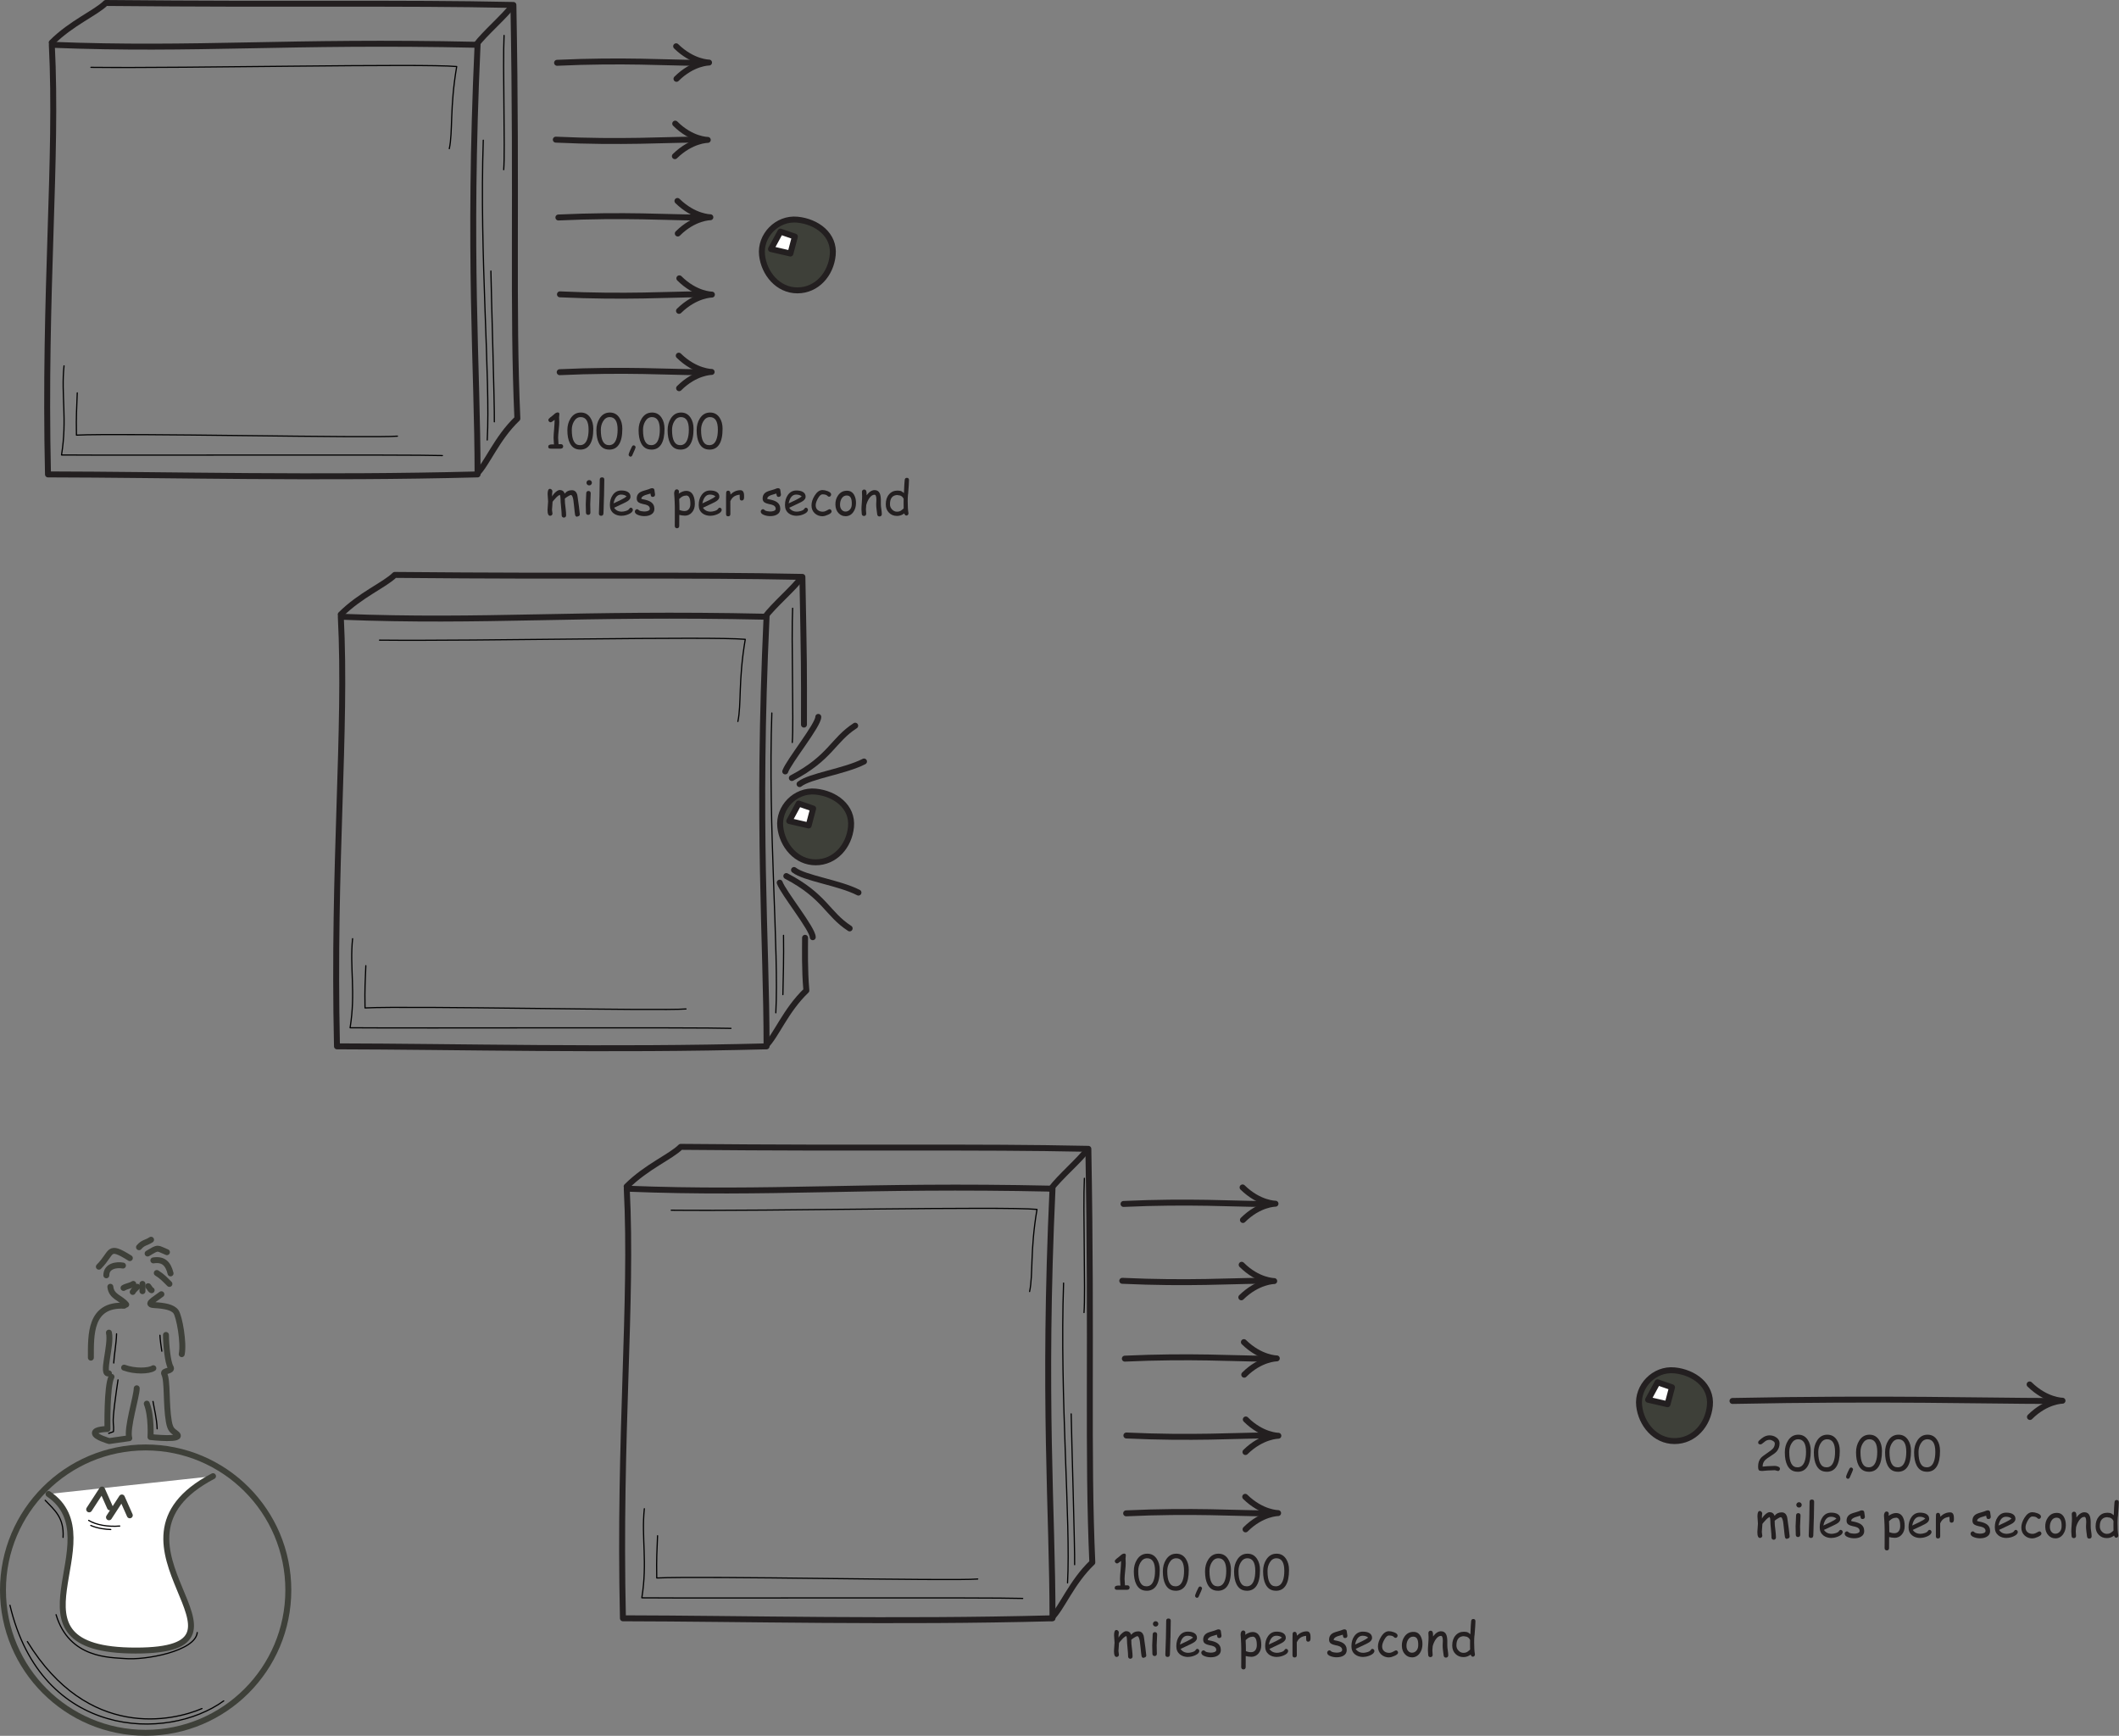 <?xml version="1.0" encoding="UTF-8" standalone="no"?>
<!DOCTYPE svg PUBLIC "-//W3C//DTD SVG 1.1//EN" "http://www.w3.org/Graphics/SVG/1.1/DTD/svg11.dtd">
<svg width="100%" height="100%" viewBox="0 0 2228 1825" version="1.1" xmlns="http://www.w3.org/2000/svg" xmlns:xlink="http://www.w3.org/1999/xlink" xml:space="preserve" xmlns:serif="http://www.serif.com/" style="fill-rule:evenodd;clip-rule:evenodd;stroke-linecap:round;stroke-linejoin:round;stroke-miterlimit:2;">
    <rect x="0" y="0" width="2228" height="1825" fill="#808080" stroke="none"/>
    <g transform="matrix(1,0,0,1,0.004,1.24176e-06)">
        <g transform="matrix(4.167,0,0,4.167,0,0)">
            <clipPath id="_clip1">
                <rect x="0" y="0" width="536.16" height="438"/>
            </clipPath>
            <g clip-path="url(#_clip1)">
                <path d="M13.074,11.303C49.546,12.75 72.546,10.25 120.502,11.303C118.046,64.75 120.502,92.599 120.502,119.698C80.546,120.75 42.046,119.75 12.106,119.698C11.046,73.25 14.546,40.25 13.074,11.303Z" style="fill:none;stroke:rgb(35,31,32);stroke-width:1.5px;"/>
                <path d="M13.046,10.75C18.046,5.75 24.192,3.25 26.692,0.75C75.762,1.208 99.941,0.632 129.546,1.25C130.452,50.908 129.301,77.774 130.546,105.604C125.296,110.604 122.863,117.134 120.238,119.634" style="fill:none;stroke:rgb(35,31,32);stroke-width:1.5px;"/>
                <path d="M129.301,1.399C127.574,3.894 122.201,8.5 120.09,11.378" style="fill:none;stroke:rgb(35,31,32);stroke-width:1.5px;"/>
                <path d="M85.994,155.608C122.466,157.056 145.466,154.556 193.422,155.608C190.966,209.056 193.422,236.905 193.422,264.003C153.466,265.056 114.966,264.056 85.026,264.003C83.966,217.556 87.466,184.556 85.994,155.608Z" style="fill:none;stroke:rgb(35,31,32);stroke-width:1.5px;"/>
                <path d="M203.138,236.613C203.138,239.531 202.999,244.535 203.466,249.91C198.216,254.91 195.783,261.439 193.158,263.939" style="fill:none;stroke:rgb(35,31,32);stroke-width:1.5px;"/>
                <path d="M85.966,155.056C90.966,150.056 97.112,147.556 99.612,145.056C148.682,145.513 172.861,144.937 202.466,145.556C202.899,169.26 202.881,166.922 202.86,182.823" style="fill:none;stroke:rgb(35,31,32);stroke-width:1.5px;"/>
                <path d="M202.221,145.705C200.494,148.199 195.121,152.805 193.01,155.683" style="fill:none;stroke:rgb(35,31,32);stroke-width:1.5px;"/>
                <path d="M158.146,299.913C194.618,301.361 217.618,298.861 265.574,299.913C263.118,353.361 265.574,381.21 265.574,408.309C225.618,409.361 187.118,408.361 157.179,408.309C156.118,361.861 159.618,328.861 158.146,299.913Z" style="fill:none;stroke:rgb(35,31,32);stroke-width:1.5px;"/>
                <path d="M158.118,299.361C163.118,294.361 169.264,291.861 171.764,289.361C220.835,289.818 245.014,289.242 274.618,289.861C275.525,339.519 274.373,366.384 275.618,394.215C270.368,399.215 267.935,405.745 265.31,408.244" style="fill:none;stroke:rgb(35,31,32);stroke-width:1.5px;"/>
                <path d="M274.373,290.01C272.646,292.504 267.273,297.11 265.163,299.988" style="fill:none;stroke:rgb(35,31,32);stroke-width:1.5px;"/>
                <path d="M214.724,208.65C214.249,213.52 210.697,217.57 205.804,217.57C200.911,217.57 197.387,213.298 196.884,208.65C196.358,203.785 200.653,199.228 205.804,199.73C210.674,200.205 215.226,203.499 214.724,208.65Z" style="fill:rgb(62,64,57);"/>
                <path d="M214.724,208.65C214.249,213.52 210.697,217.57 205.804,217.57C200.911,217.57 197.387,213.298 196.884,208.65C196.358,203.785 200.653,199.228 205.804,199.73C210.674,200.205 215.226,203.499 214.724,208.65Z" style="fill:none;stroke:rgb(35,31,32);stroke-width:1.5px;"/>
                <path d="M201.533,202.745L205.176,204.002L204.045,208.273L199.146,207.142L201.533,202.745Z" style="fill:white;"/>
                <path d="M201.533,202.745L205.176,204.002L204.045,208.273L199.146,207.142L201.533,202.745Z" style="fill:none;stroke:rgb(35,31,32);stroke-width:1.5px;"/>
                <path d="M210.118,64.345C209.643,69.214 206.091,73.264 201.199,73.264C196.306,73.264 192.781,68.993 192.279,64.345C191.753,59.48 196.048,54.922 201.199,55.425C206.068,55.9 210.621,59.194 210.118,64.345Z" style="fill:rgb(62,64,57);"/>
                <path d="M210.118,64.345C209.643,69.214 206.091,73.264 201.199,73.264C196.306,73.264 192.781,68.993 192.279,64.345C191.753,59.48 196.048,54.922 201.199,55.425C206.068,55.9 210.621,59.194 210.118,64.345Z" style="fill:none;stroke:rgb(35,31,32);stroke-width:1.5px;"/>
                <path d="M196.927,58.44L200.57,59.696L199.44,63.968L194.54,62.837L196.927,58.44Z" style="fill:white;"/>
                <path d="M196.927,58.44L200.57,59.696L199.44,63.968L194.54,62.837L196.927,58.44Z" style="fill:none;stroke:rgb(35,31,32);stroke-width:1.5px;"/>
                <path d="M140.565,15.845C157.1,15.077 168.859,15.845 175.106,15.845" style="fill:none;stroke:rgb(35,31,32);stroke-width:1.5px;"/>
                <path d="M170.606,11.677C174.8,15.784 178.907,15.784 178.907,15.784C178.907,15.784 174.8,15.784 170.693,19.891" style="fill:none;stroke:rgb(35,31,32);stroke-width:1.5px;"/>
                <path d="M140.245,35.237C156.78,36.005 168.539,35.237 174.786,35.237" style="fill:none;stroke:rgb(35,31,32);stroke-width:1.5px;"/>
                <path d="M170.286,39.406C174.48,35.299 178.587,35.299 178.587,35.299C178.587,35.299 174.48,35.299 170.373,31.192" style="fill:none;stroke:rgb(35,31,32);stroke-width:1.5px;"/>
                <path d="M140.895,54.875C157.431,54.107 169.19,54.875 175.436,54.875" style="fill:none;stroke:rgb(35,31,32);stroke-width:1.5px;"/>
                <path d="M170.936,50.707C175.131,54.814 179.238,54.814 179.238,54.814C179.238,54.814 175.131,54.814 171.024,58.92" style="fill:none;stroke:rgb(35,31,32);stroke-width:1.5px;"/>
                <path d="M141.288,74.267C157.823,75.035 169.582,74.267 175.829,74.267" style="fill:none;stroke:rgb(35,31,32);stroke-width:1.5px;"/>
                <path d="M171.329,78.435C175.523,74.328 179.63,74.328 179.63,74.328C179.63,74.328 175.523,74.328 171.416,70.222" style="fill:none;stroke:rgb(35,31,32);stroke-width:1.5px;"/>
                <path d="M141.226,93.905C157.761,93.137 169.52,93.905 175.767,93.905" style="fill:none;stroke:rgb(35,31,32);stroke-width:1.5px;"/>
                <path d="M171.267,89.737C175.461,93.843 179.568,93.843 179.568,93.843C179.568,93.843 175.461,93.843 171.354,97.95" style="fill:none;stroke:rgb(35,31,32);stroke-width:1.5px;"/>
                <path d="M141.539,113.206L139.211,113.206C138.935,113.206 138.743,113.194 138.635,113.158C138.431,113.086 138.335,112.942 138.335,112.714C138.335,112.318 138.635,112.126 139.259,112.126L139.535,112.126L139.775,112.138C139.775,111.946 139.763,111.67 139.727,111.298C139.691,110.926 139.679,110.65 139.679,110.47C139.679,109.966 139.727,109.222 139.823,108.202C139.907,107.194 139.943,106.45 139.943,105.934C139.415,106.342 139.091,106.546 138.947,106.546C138.791,106.546 138.659,106.486 138.539,106.366C138.419,106.246 138.359,106.114 138.359,105.958C138.359,105.778 138.527,105.562 138.863,105.298C139.079,105.154 139.379,104.914 139.763,104.578C140.111,104.23 140.435,104.062 140.747,104.062C141.011,104.062 141.143,104.206 141.143,104.506C141.143,104.602 141.131,104.734 141.107,104.914C141.083,105.094 141.071,105.226 141.071,105.322C141.071,105.454 141.083,105.646 141.095,105.91C141.107,106.174 141.119,106.366 141.119,106.498C141.119,106.942 141.071,107.59 140.975,108.478C140.879,109.366 140.831,110.014 140.831,110.458C140.831,110.686 140.843,110.962 140.879,111.286C140.915,111.61 140.927,111.874 140.927,112.078L141.539,112.066C141.707,112.066 141.839,112.114 141.947,112.222C142.055,112.33 142.103,112.462 142.103,112.618C142.103,112.786 142.055,112.918 141.947,113.026C141.839,113.134 141.707,113.182 141.539,113.182L141.539,113.206Z" style="fill:rgb(35,31,32);fill-rule:nonzero;"/>
                <path d="M146.389,113.434C145.189,113.434 144.337,112.894 143.785,111.802C143.365,110.962 143.161,109.894 143.161,108.538C143.161,107.398 143.425,106.426 143.965,105.574C144.601,104.578 145.453,104.086 146.557,104.086C147.589,104.086 148.381,104.518 148.957,105.394C149.461,106.162 149.701,107.074 149.701,108.178C149.701,109.942 149.425,111.238 148.861,112.126C148.297,113.014 147.481,113.446 146.365,113.446L146.389,113.434ZM146.545,105.238C145.813,105.238 145.249,105.598 144.817,106.342C144.457,106.966 144.277,107.662 144.277,108.466C144.277,109.762 144.445,110.71 144.793,111.358C145.141,112.006 145.657,112.318 146.353,112.318C147.193,112.318 147.781,111.85 148.141,110.902C148.393,110.242 148.513,109.426 148.513,108.406C148.513,107.338 148.345,106.558 148.009,106.03C147.673,105.502 147.181,105.238 146.521,105.238L146.545,105.238Z" style="fill:rgb(35,31,32);fill-rule:nonzero;"/>
                <path d="M153.714,113.434C152.514,113.434 151.662,112.894 151.11,111.802C150.69,110.962 150.486,109.894 150.486,108.538C150.486,107.398 150.75,106.426 151.29,105.574C151.926,104.578 152.778,104.086 153.882,104.086C154.914,104.086 155.706,104.518 156.282,105.394C156.786,106.162 157.026,107.074 157.026,108.178C157.026,109.942 156.75,111.238 156.186,112.126C155.622,113.014 154.806,113.446 153.69,113.446L153.714,113.434ZM153.87,105.238C153.138,105.238 152.574,105.598 152.142,106.342C151.782,106.966 151.602,107.662 151.602,108.466C151.602,109.762 151.77,110.71 152.118,111.358C152.466,112.006 152.982,112.318 153.678,112.318C154.518,112.318 155.106,111.85 155.466,110.902C155.718,110.242 155.838,109.426 155.838,108.406C155.838,107.338 155.67,106.558 155.334,106.03C154.998,105.502 154.506,105.238 153.846,105.238L153.87,105.238Z" style="fill:rgb(35,31,32);fill-rule:nonzero;"/>
                <path d="M159.131,115.222C158.999,115.222 158.879,115.174 158.771,115.066C158.663,114.958 158.615,114.838 158.615,114.706C158.615,114.586 158.735,114.25 158.975,113.686C159.191,113.194 159.347,112.858 159.467,112.654C159.575,112.462 159.707,112.366 159.875,112.366C160.019,112.366 160.139,112.414 160.235,112.522C160.331,112.63 160.379,112.75 160.379,112.882C160.379,112.978 160.103,113.638 159.539,114.886C159.443,115.102 159.299,115.21 159.107,115.21L159.131,115.222Z" style="fill:rgb(35,31,32);fill-rule:nonzero;"/>
                <path d="M164.361,113.434C163.161,113.434 162.309,112.894 161.757,111.802C161.337,110.962 161.133,109.894 161.133,108.538C161.133,107.398 161.397,106.426 161.937,105.574C162.573,104.578 163.425,104.086 164.529,104.086C165.561,104.086 166.353,104.518 166.929,105.394C167.433,106.162 167.673,107.074 167.673,108.178C167.673,109.942 167.397,111.238 166.833,112.126C166.269,113.014 165.453,113.446 164.337,113.446L164.361,113.434ZM164.517,105.238C163.785,105.238 163.221,105.598 162.789,106.342C162.429,106.966 162.249,107.662 162.249,108.466C162.249,109.762 162.417,110.71 162.765,111.358C163.113,112.006 163.629,112.318 164.325,112.318C165.165,112.318 165.753,111.85 166.113,110.902C166.365,110.242 166.485,109.426 166.485,108.406C166.485,107.338 166.317,106.558 165.981,106.03C165.645,105.502 165.153,105.238 164.493,105.238L164.517,105.238Z" style="fill:rgb(35,31,32);fill-rule:nonzero;"/>
                <path d="M171.685,113.434C170.485,113.434 169.633,112.894 169.081,111.802C168.661,110.962 168.457,109.894 168.457,108.538C168.457,107.398 168.721,106.426 169.261,105.574C169.897,104.578 170.749,104.086 171.853,104.086C172.885,104.086 173.677,104.518 174.253,105.394C174.757,106.162 174.997,107.074 174.997,108.178C174.997,109.942 174.721,111.238 174.157,112.126C173.593,113.014 172.777,113.446 171.661,113.446L171.685,113.434ZM171.841,105.238C171.109,105.238 170.545,105.598 170.113,106.342C169.753,106.966 169.573,107.662 169.573,108.466C169.573,109.762 169.741,110.71 170.089,111.358C170.437,112.006 170.953,112.318 171.649,112.318C172.489,112.318 173.077,111.85 173.437,110.902C173.689,110.242 173.809,109.426 173.809,108.406C173.809,107.338 173.641,106.558 173.305,106.03C172.969,105.502 172.477,105.238 171.817,105.238L171.841,105.238Z" style="fill:rgb(35,31,32);fill-rule:nonzero;"/>
                <path d="M179.01,113.434C177.81,113.434 176.958,112.894 176.406,111.802C175.986,110.962 175.782,109.894 175.782,108.538C175.782,107.398 176.046,106.426 176.586,105.574C177.222,104.578 178.074,104.086 179.178,104.086C180.21,104.086 181.002,104.518 181.578,105.394C182.082,106.162 182.322,107.074 182.322,108.178C182.322,109.942 182.046,111.238 181.482,112.126C180.918,113.014 180.102,113.446 178.986,113.446L179.01,113.434ZM179.166,105.238C178.434,105.238 177.87,105.598 177.438,106.342C177.078,106.966 176.898,107.662 176.898,108.466C176.898,109.762 177.066,110.71 177.414,111.358C177.762,112.006 178.278,112.318 178.974,112.318C179.814,112.318 180.402,111.85 180.762,110.902C181.014,110.242 181.134,109.426 181.134,108.406C181.134,107.338 180.966,106.558 180.63,106.03C180.294,105.502 179.802,105.238 179.142,105.238L179.166,105.238Z" style="fill:rgb(35,31,32);fill-rule:nonzero;"/>
                <path d="M145.667,130.378C145.343,130.378 145.163,130.21 145.103,129.862C145.031,129.43 144.959,128.83 144.887,128.038L144.683,126.226C144.647,125.95 144.587,125.686 144.491,125.422C144.359,125.062 144.215,124.894 144.059,124.894C143.915,124.894 143.651,125.014 143.255,125.266C142.883,125.494 142.643,125.674 142.523,125.806C142.523,126.178 142.535,126.538 142.559,126.91L142.739,128.47C142.811,129.094 142.847,129.598 142.847,130.006C142.847,130.174 142.799,130.318 142.691,130.426C142.583,130.534 142.451,130.594 142.283,130.594C142.115,130.594 141.983,130.534 141.875,130.426C141.767,130.318 141.719,130.174 141.719,130.006C141.719,129.526 141.671,128.842 141.575,127.906C141.479,126.97 141.431,126.286 141.431,125.806C141.431,125.386 141.371,125.074 141.251,124.846C140.975,124.966 140.699,125.17 140.411,125.458L139.715,126.226C139.655,126.322 139.559,126.442 139.427,126.598C139.427,126.838 139.403,127.174 139.355,127.63C139.307,128.086 139.283,128.422 139.283,128.638C139.283,128.758 139.307,128.914 139.343,129.13C139.379,129.346 139.403,129.49 139.403,129.586C139.403,129.742 139.343,129.874 139.223,129.982C139.103,130.09 138.971,130.138 138.815,130.138C138.371,130.138 138.155,129.646 138.155,128.638C138.155,128.398 138.179,128.05 138.227,127.582C138.275,127.114 138.299,126.766 138.299,126.526C138.299,126.322 138.275,126.022 138.239,125.602C138.203,125.182 138.179,124.87 138.179,124.654C138.179,123.766 138.371,123.334 138.767,123.334C138.923,123.334 139.055,123.394 139.187,123.526C139.319,123.658 139.379,123.802 139.379,123.958C139.379,124.03 139.367,124.138 139.343,124.294C139.319,124.45 139.307,124.57 139.307,124.654L139.319,125.266C139.523,124.846 139.823,124.474 140.219,124.138C140.615,123.802 140.951,123.634 141.227,123.634C141.851,123.634 142.271,123.934 142.499,124.546C142.715,124.258 142.967,124.042 143.267,123.898C143.567,123.754 143.903,123.682 144.287,123.682C144.947,123.682 145.391,124.03 145.631,124.738C145.679,124.882 145.763,125.422 145.883,126.382C145.991,127.054 146.135,128.158 146.303,129.742C146.315,129.898 146.267,130.03 146.147,130.138C146.027,130.246 145.883,130.294 145.715,130.294L145.667,130.378Z" style="fill:rgb(35,31,32);fill-rule:nonzero;"/>
                <path d="M148.665,122.47C148.473,122.47 148.317,122.41 148.185,122.278C148.053,122.146 147.981,121.99 147.981,121.798C147.981,121.606 148.053,121.45 148.185,121.318C148.317,121.186 148.473,121.126 148.665,121.126C148.857,121.126 149.013,121.186 149.145,121.318C149.277,121.45 149.349,121.606 149.349,121.798C149.349,121.99 149.277,122.146 149.145,122.278C149.013,122.41 148.857,122.47 148.665,122.47ZM148.929,127.222C148.929,127.462 148.941,127.81 148.953,128.278C148.965,128.746 148.977,129.094 148.977,129.334C148.977,129.502 148.929,129.646 148.821,129.754C148.713,129.862 148.581,129.91 148.413,129.91C148.245,129.91 148.113,129.862 148.005,129.754C147.897,129.646 147.849,129.502 147.849,129.334C147.849,129.094 147.837,128.746 147.825,128.278C147.813,127.81 147.801,127.462 147.801,127.222C147.801,126.85 147.825,126.394 147.861,125.842C147.897,125.29 147.921,124.834 147.921,124.462C147.921,124.282 147.969,124.138 148.077,124.03C148.185,123.922 148.317,123.874 148.485,123.874C148.653,123.874 148.785,123.922 148.893,124.03C149.001,124.138 149.049,124.282 149.049,124.462C149.049,124.834 149.025,125.29 148.989,125.842C148.953,126.394 148.929,126.85 148.929,127.222Z" style="fill:rgb(35,31,32);fill-rule:nonzero;"/>
                <path d="M152.399,125.278L152.315,128.194C152.315,128.506 152.303,128.95 152.267,129.55C152.231,129.946 152.039,130.138 151.691,130.138C151.307,130.138 151.115,129.946 151.115,129.55C151.115,129.07 151.139,128.374 151.187,127.414C151.235,126.454 151.259,125.758 151.259,125.278C151.259,124.654 151.271,123.958 151.295,123.154C151.319,122.35 151.331,121.654 151.331,121.03C151.331,120.634 151.523,120.442 151.907,120.442C152.291,120.442 152.483,120.634 152.483,121.03C152.483,121.654 152.471,122.35 152.447,123.154C152.423,123.958 152.411,124.654 152.411,125.278L152.399,125.278Z" style="fill:rgb(35,31,32);fill-rule:nonzero;"/>
                <path d="M156.935,130.15C156.047,130.15 155.339,129.934 154.787,129.49C154.187,128.998 153.887,128.326 153.887,127.438C153.887,126.418 154.127,125.578 154.619,124.882C155.159,124.126 155.867,123.754 156.767,123.754C157.415,123.754 157.931,123.862 158.339,124.078C158.843,124.354 159.095,124.762 159.095,125.326C159.095,125.722 158.879,126.07 158.435,126.394C158.243,126.538 157.835,126.754 157.199,127.054L154.955,128.11C155.171,128.434 155.435,128.674 155.759,128.842C156.083,129.01 156.455,129.094 156.887,129.094C157.163,129.094 157.475,129.046 157.847,128.938C158.315,128.806 158.603,128.638 158.735,128.422C158.867,128.206 159.011,128.098 159.167,128.098C159.299,128.098 159.419,128.146 159.527,128.254C159.635,128.362 159.683,128.482 159.683,128.614C159.683,129.046 159.335,129.418 158.627,129.73C158.027,129.994 157.451,130.126 156.875,130.126L156.935,130.15ZM156.719,124.786C156.239,124.786 155.843,124.966 155.519,125.338C155.195,125.71 154.967,126.262 154.811,127.006L156.611,126.154C157.319,125.806 157.811,125.506 158.111,125.254C157.775,124.942 157.307,124.786 156.695,124.786L156.719,124.786Z" style="fill:rgb(35,31,32);fill-rule:nonzero;"/>
                <path d="M164.721,125.374C164.505,125.374 164.361,125.302 164.277,125.158C164.217,125.05 164.169,124.846 164.121,124.522C163.821,124.594 163.377,124.726 162.765,124.93C162.129,125.182 161.817,125.482 161.817,125.854C161.937,125.902 162.045,125.938 162.165,125.962C163.065,126.118 163.725,126.334 164.169,126.622C164.805,127.03 165.117,127.618 165.117,128.398C165.117,129.034 164.841,129.502 164.289,129.826C163.833,130.09 163.269,130.222 162.561,130.222C162.045,130.222 161.565,130.138 161.097,129.97C160.485,129.754 160.185,129.454 160.185,129.058C160.185,128.902 160.245,128.77 160.365,128.65C160.485,128.53 160.617,128.47 160.773,128.47C160.893,128.47 161.049,128.566 161.241,128.758C161.337,128.854 161.541,128.926 161.877,128.986C162.141,129.034 162.357,129.058 162.537,129.058C162.873,129.058 163.161,129.022 163.413,128.938C163.785,128.818 163.965,128.638 163.965,128.386C163.965,127.846 163.605,127.498 162.861,127.306L162.249,127.174C161.721,127.054 161.361,126.922 161.145,126.766C160.821,126.55 160.665,126.226 160.665,125.782C160.665,124.954 161.049,124.378 161.829,124.03C162.069,123.922 162.441,123.802 162.957,123.658C163.473,123.514 163.833,123.394 164.061,123.286C164.217,123.214 164.385,123.178 164.577,123.178C164.745,123.178 164.877,123.226 164.985,123.334C165.093,123.442 165.141,123.586 165.141,123.766C165.141,123.886 165.165,124.054 165.213,124.27C165.261,124.486 165.285,124.654 165.285,124.774C165.285,124.954 165.237,125.098 165.129,125.206C165.021,125.314 164.889,125.362 164.721,125.362L164.721,125.374Z" style="fill:rgb(35,31,32);fill-rule:nonzero;"/>
                <path d="M172.684,130.09C172.288,130.09 171.868,130.03 171.4,129.91L171.388,132.706C171.388,132.874 171.34,133.018 171.232,133.126C171.124,133.234 170.992,133.282 170.824,133.282C170.656,133.282 170.524,133.234 170.416,133.126C170.308,133.018 170.26,132.874 170.26,132.706L170.272,130.366L170.272,128.026C170.26,127.162 170.236,126.394 170.188,125.686L170.104,124.498C170.104,124.222 170.152,123.994 170.26,123.802C170.38,123.574 170.548,123.466 170.776,123.466C170.932,123.466 171.052,123.514 171.16,123.622C171.268,123.73 171.316,123.862 171.316,124.018C171.316,124.054 171.316,124.114 171.304,124.21C171.28,124.33 171.268,124.438 171.256,124.546C171.592,124.318 171.916,124.15 172.228,124.03C172.54,123.91 172.84,123.85 173.128,123.85C173.932,123.85 174.508,124.198 174.88,124.918C175.18,125.482 175.324,126.214 175.324,127.15C175.324,128.002 175.096,128.686 174.64,129.238C174.16,129.826 173.524,130.114 172.72,130.114L172.684,130.09ZM173.128,125.038C172.768,125.038 172.444,125.122 172.156,125.278C171.952,125.398 171.7,125.602 171.376,125.902C171.424,126.79 171.448,127.702 171.448,128.686C171.88,128.854 172.3,128.938 172.732,128.938C173.224,128.938 173.596,128.758 173.86,128.386C174.088,128.062 174.196,127.654 174.196,127.15C174.196,126.43 174.112,125.902 173.932,125.542C173.752,125.182 173.488,125.014 173.128,125.014L173.128,125.038Z" style="fill:rgb(35,31,32);fill-rule:nonzero;"/>
                <path d="M179.351,130.15C178.463,130.15 177.755,129.934 177.203,129.49C176.603,128.998 176.303,128.326 176.303,127.438C176.303,126.418 176.543,125.578 177.035,124.882C177.575,124.126 178.283,123.754 179.183,123.754C179.831,123.754 180.347,123.862 180.755,124.078C181.259,124.354 181.511,124.762 181.511,125.326C181.511,125.722 181.295,126.07 180.851,126.394C180.659,126.538 180.251,126.754 179.615,127.054L177.371,128.11C177.587,128.434 177.851,128.674 178.175,128.842C178.499,129.01 178.871,129.094 179.303,129.094C179.579,129.094 179.891,129.046 180.263,128.938C180.731,128.806 181.019,128.638 181.151,128.422C181.283,128.206 181.427,128.098 181.583,128.098C181.715,128.098 181.835,128.146 181.943,128.254C182.051,128.362 182.099,128.482 182.099,128.614C182.099,129.046 181.751,129.418 181.043,129.73C180.443,129.994 179.867,130.126 179.291,130.126L179.351,130.15ZM179.135,124.786C178.655,124.786 178.259,124.966 177.935,125.338C177.611,125.71 177.383,126.262 177.227,127.006L179.027,126.154C179.735,125.806 180.227,125.506 180.527,125.254C180.191,124.942 179.723,124.786 179.111,124.786L179.135,124.786Z" style="fill:rgb(35,31,32);fill-rule:nonzero;"/>
                <path d="M187.749,125.554C187.725,126.046 187.533,126.286 187.161,126.286C186.825,126.286 186.657,126.094 186.657,125.71C186.657,125.638 186.657,125.506 186.645,125.302L186.633,124.81C186.009,124.882 185.517,125.05 185.145,125.326C184.797,125.578 184.509,125.95 184.281,126.466L184.293,129.682C184.293,130.078 184.101,130.27 183.717,130.27C183.369,130.27 183.201,130.078 183.201,129.682L183.201,125.566C183.201,125.434 183.201,125.242 183.213,124.978C183.225,124.714 183.225,124.522 183.225,124.39C183.225,123.994 183.393,123.802 183.741,123.802C184.125,123.802 184.317,124.126 184.317,124.774C185.073,124.042 185.889,123.682 186.813,123.682C187.137,123.682 187.365,123.802 187.521,124.042C187.677,124.282 187.749,124.63 187.749,125.11L187.749,125.554Z" style="fill:rgb(35,31,32);fill-rule:nonzero;"/>
                <path d="M196.487,125.374C196.271,125.374 196.127,125.302 196.043,125.158C195.983,125.05 195.935,124.846 195.887,124.522C195.587,124.594 195.143,124.726 194.531,124.93C193.895,125.182 193.583,125.482 193.583,125.854C193.703,125.902 193.811,125.938 193.931,125.962C194.831,126.118 195.491,126.334 195.935,126.622C196.571,127.03 196.883,127.618 196.883,128.398C196.883,129.034 196.607,129.502 196.055,129.826C195.599,130.09 195.035,130.222 194.327,130.222C193.811,130.222 193.331,130.138 192.863,129.97C192.251,129.754 191.951,129.454 191.951,129.058C191.951,128.902 192.011,128.77 192.131,128.65C192.251,128.53 192.383,128.47 192.539,128.47C192.659,128.47 192.815,128.566 193.007,128.758C193.103,128.854 193.307,128.926 193.643,128.986C193.907,129.034 194.123,129.058 194.303,129.058C194.639,129.058 194.927,129.022 195.179,128.938C195.551,128.818 195.731,128.638 195.731,128.386C195.731,127.846 195.371,127.498 194.627,127.306L194.015,127.174C193.487,127.054 193.127,126.922 192.911,126.766C192.587,126.55 192.431,126.226 192.431,125.782C192.431,124.954 192.815,124.378 193.595,124.03C193.835,123.922 194.207,123.802 194.723,123.658C195.239,123.514 195.599,123.394 195.827,123.286C195.983,123.214 196.151,123.178 196.343,123.178C196.511,123.178 196.643,123.226 196.751,123.334C196.859,123.442 196.907,123.586 196.907,123.766C196.907,123.886 196.931,124.054 196.979,124.27C197.027,124.486 197.051,124.654 197.051,124.774C197.051,124.954 197.003,125.098 196.895,125.206C196.787,125.314 196.655,125.362 196.487,125.362L196.487,125.374Z" style="fill:rgb(35,31,32);fill-rule:nonzero;"/>
                <path d="M201.117,130.15C200.229,130.15 199.521,129.934 198.969,129.49C198.369,128.998 198.069,128.326 198.069,127.438C198.069,126.418 198.309,125.578 198.801,124.882C199.341,124.126 200.049,123.754 200.949,123.754C201.597,123.754 202.113,123.862 202.521,124.078C203.025,124.354 203.277,124.762 203.277,125.326C203.277,125.722 203.061,126.07 202.617,126.394C202.425,126.538 202.017,126.754 201.381,127.054L199.137,128.11C199.353,128.434 199.617,128.674 199.941,128.842C200.265,129.01 200.637,129.094 201.069,129.094C201.345,129.094 201.657,129.046 202.029,128.938C202.497,128.806 202.785,128.638 202.917,128.422C203.049,128.206 203.193,128.098 203.349,128.098C203.481,128.098 203.601,128.146 203.709,128.254C203.817,128.362 203.865,128.482 203.865,128.614C203.865,129.046 203.517,129.418 202.809,129.73C202.209,129.994 201.633,130.126 201.057,130.126L201.117,130.15ZM200.901,124.786C200.421,124.786 200.025,124.966 199.701,125.338C199.377,125.71 199.149,126.262 198.993,127.006L200.793,126.154C201.501,125.806 201.993,125.506 202.293,125.254C201.957,124.942 201.489,124.786 200.877,124.786L200.901,124.786Z" style="fill:rgb(35,31,32);fill-rule:nonzero;"/>
                <path d="M207.606,130.258C206.802,130.258 206.142,130.018 205.602,129.526C205.038,129.01 204.762,128.35 204.762,127.51C204.762,126.706 205.026,125.902 205.554,125.05C206.142,124.102 206.79,123.646 207.534,123.646C207.918,123.646 208.338,123.73 208.818,123.91C209.418,124.138 209.718,124.414 209.718,124.75C209.718,124.894 209.67,125.026 209.574,125.146C209.478,125.266 209.358,125.326 209.214,125.326C209.094,125.326 208.998,125.29 208.914,125.218C208.83,125.146 208.746,125.074 208.662,125.002C208.434,124.822 208.062,124.726 207.534,124.726C207.138,124.726 206.754,125.074 206.358,125.794C205.998,126.454 205.818,127.006 205.818,127.486C205.818,128.002 205.986,128.398 206.346,128.698C206.682,128.974 207.102,129.106 207.618,129.106C207.858,129.106 208.11,129.046 208.374,128.926L209.058,128.566C209.178,128.506 209.262,128.47 209.31,128.47C209.454,128.47 209.574,128.53 209.682,128.65C209.79,128.77 209.838,128.902 209.838,129.046C209.838,129.334 209.538,129.61 208.926,129.874C208.398,130.114 207.966,130.234 207.618,130.234L207.606,130.258Z" style="fill:rgb(35,31,32);fill-rule:nonzero;"/>
                <path d="M213.314,130.234C212.654,130.234 212.102,129.994 211.622,129.502C211.094,128.962 210.818,128.254 210.794,127.342C210.77,126.454 210.986,125.686 211.454,125.014C212.006,124.21 212.75,123.814 213.734,123.814C214.526,123.814 215.114,124.162 215.522,124.882C215.846,125.47 216.002,126.154 215.99,126.97C215.978,127.846 215.75,128.578 215.306,129.202C214.802,129.898 214.154,130.246 213.326,130.246L213.314,130.234ZM213.674,125.014C213.098,125.014 212.654,125.278 212.33,125.83C212.078,126.274 211.958,126.766 211.958,127.342C211.958,127.918 212.114,128.35 212.426,128.674C212.69,128.938 212.99,129.07 213.338,129.07C213.746,129.07 214.094,128.926 214.394,128.626C214.73,128.29 214.898,127.858 214.922,127.294C214.982,125.77 214.586,125.026 213.71,125.026L213.674,125.014Z" style="fill:rgb(35,31,32);fill-rule:nonzero;"/>
                <path d="M221.915,130.306C221.579,130.306 221.387,130.126 221.339,129.754L221.171,128.47C221.111,128.014 221.087,127.594 221.087,127.198C221.087,127.09 221.099,126.91 221.111,126.646C221.123,126.382 221.135,126.202 221.135,126.094C221.135,125.242 220.979,124.822 220.667,124.822C220.223,124.822 219.815,125.074 219.419,125.602C219.059,126.082 218.783,126.67 218.579,127.402C218.567,127.558 218.555,127.75 218.531,127.978C218.507,128.17 218.495,128.362 218.495,128.542C218.495,128.662 218.507,128.83 218.531,129.07C218.555,129.31 218.567,129.478 218.567,129.598C218.567,129.778 218.519,129.922 218.411,130.03C218.303,130.138 218.171,130.186 218.003,130.186C217.835,130.186 217.703,130.138 217.595,130.03C217.487,129.922 217.439,129.778 217.439,129.598C217.439,129.478 217.427,129.31 217.403,129.07C217.379,128.83 217.367,128.662 217.367,128.542C217.367,128.134 217.391,127.582 217.451,126.862C217.511,126.142 217.535,125.59 217.535,125.182C217.535,125.062 217.523,124.882 217.511,124.63C217.499,124.378 217.487,124.198 217.487,124.078C217.487,123.91 217.547,123.778 217.655,123.67C217.763,123.562 217.895,123.514 218.063,123.514C218.423,123.514 218.615,123.766 218.651,124.282L218.663,124.966C219.323,124.09 219.983,123.658 220.679,123.658C221.303,123.658 221.735,123.934 221.987,124.486C222.155,124.858 222.251,125.398 222.263,126.118L222.263,127.246C222.263,127.57 222.299,127.978 222.383,128.494C222.467,129.01 222.503,129.418 222.503,129.742C222.503,129.91 222.443,130.042 222.335,130.15C222.227,130.258 222.095,130.306 221.927,130.306L221.915,130.306Z" style="fill:rgb(35,31,32);fill-rule:nonzero;"/>
                <path d="M229.108,124.714C229.06,125.29 229.036,125.854 229.036,126.43C229.036,127.738 229.096,128.71 229.216,129.382C229.228,129.442 229.228,129.49 229.228,129.526C229.228,129.682 229.18,129.814 229.072,129.922C228.964,130.03 228.844,130.078 228.7,130.078C228.46,130.078 228.28,129.91 228.16,129.55C227.872,129.754 227.584,129.91 227.284,130.018C226.984,130.126 226.672,130.174 226.336,130.174C225.52,130.174 224.86,129.91 224.32,129.37C223.768,128.818 223.504,128.122 223.504,127.246C223.504,126.19 223.78,125.362 224.332,124.726C224.884,124.09 225.592,123.778 226.48,123.778C226.936,123.778 227.284,123.85 227.536,123.994L228.088,124.402C228.148,122.746 228.208,121.654 228.28,121.078C228.328,120.73 228.508,120.562 228.82,120.562C229.18,120.562 229.36,120.754 229.36,121.138C229.36,121.69 229.288,122.866 229.132,124.738L229.108,124.714ZM226.528,124.894C225.868,124.894 225.388,125.086 225.052,125.482C224.716,125.878 224.56,126.454 224.56,127.246C224.56,127.75 224.74,128.182 225.1,128.554C225.46,128.926 225.868,129.106 226.348,129.106C226.684,129.106 226.96,129.046 227.188,128.926C227.32,128.854 227.536,128.698 227.836,128.446C227.896,128.398 227.956,128.338 228.016,128.266L228.004,127.258L228.004,126.574L228.016,125.878C227.872,125.554 227.68,125.326 227.428,125.17C227.176,125.014 226.888,124.942 226.54,124.942L226.528,124.894Z" style="fill:rgb(35,31,32);fill-rule:nonzero;"/>
                <path d="M431.44,354.675C430.964,359.545 427.413,363.595 422.52,363.595C417.627,363.595 414.102,359.323 413.6,354.675C413.074,349.81 417.369,345.253 422.52,345.755C427.389,346.23 431.942,349.524 431.44,354.675Z" style="fill:rgb(62,64,57);"/>
                <path d="M431.44,354.675C430.964,359.545 427.413,363.595 422.52,363.595C417.627,363.595 414.102,359.323 413.6,354.675C413.074,349.81 417.369,345.253 422.52,345.755C427.389,346.23 431.942,349.524 431.44,354.675Z" style="fill:none;stroke:rgb(35,31,32);stroke-width:1.5px;"/>
                <path d="M418.248,348.77L421.892,350.027L420.761,354.298L415.861,353.167L418.248,348.77Z" style="fill:white;"/>
                <path d="M418.248,348.77L421.892,350.027L420.761,354.298L415.861,353.167L418.248,348.77Z" style="fill:none;stroke:rgb(35,31,32);stroke-width:1.5px;"/>
                <path d="M283.494,303.767C300.029,303 311.788,303.767 318.035,303.767" style="fill:none;stroke:rgb(35,31,32);stroke-width:1.5px;"/>
                <path d="M313.535,299.599C317.729,303.706 321.836,303.706 321.836,303.706C321.836,303.706 317.729,303.706 313.622,307.813" style="fill:none;stroke:rgb(35,31,32);stroke-width:1.5px;"/>
                <path d="M283.174,323.16C299.71,323.927 311.468,323.16 317.715,323.16" style="fill:none;stroke:rgb(35,31,32);stroke-width:1.5px;"/>
                <path d="M313.215,327.328C317.41,323.221 321.516,323.221 321.516,323.221C321.516,323.221 317.41,323.221 313.303,319.114" style="fill:none;stroke:rgb(35,31,32);stroke-width:1.5px;"/>
                <path d="M283.824,342.797C300.36,342.03 312.119,342.797 318.365,342.797" style="fill:none;stroke:rgb(35,31,32);stroke-width:1.5px;"/>
                <path d="M313.866,338.629C318.06,342.736 322.167,342.736 322.167,342.736C322.167,342.736 318.06,342.736 313.953,346.843" style="fill:none;stroke:rgb(35,31,32);stroke-width:1.5px;"/>
                <path d="M284.217,362.189C300.752,362.957 312.511,362.189 318.758,362.189" style="fill:none;stroke:rgb(35,31,32);stroke-width:1.5px;"/>
                <path d="M314.258,366.358C318.452,362.251 322.559,362.251 322.559,362.251C322.559,362.251 318.452,362.251 314.345,358.144" style="fill:none;stroke:rgb(35,31,32);stroke-width:1.5px;"/>
                <path d="M284.155,381.827C300.691,381.059 312.449,381.827 318.696,381.827" style="fill:none;stroke:rgb(35,31,32);stroke-width:1.5px;"/>
                <path d="M314.196,377.659C318.39,381.766 322.497,381.766 322.497,381.766C322.497,381.766 318.39,381.766 314.284,385.873" style="fill:none;stroke:rgb(35,31,32);stroke-width:1.5px;"/>
                <path d="M284.468,401.129L282.14,401.129C281.864,401.129 281.672,401.117 281.564,401.081C281.36,401.009 281.264,400.865 281.264,400.637C281.264,400.241 281.564,400.049 282.188,400.049L282.464,400.049L282.704,400.061C282.704,399.869 282.692,399.593 282.656,399.221C282.62,398.849 282.608,398.573 282.608,398.393C282.608,397.889 282.656,397.145 282.752,396.125C282.836,395.117 282.872,394.373 282.872,393.857C282.344,394.265 282.02,394.469 281.876,394.469C281.72,394.469 281.588,394.409 281.468,394.289C281.348,394.169 281.288,394.037 281.288,393.881C281.288,393.701 281.456,393.485 281.792,393.221C282.008,393.077 282.308,392.837 282.692,392.501C283.04,392.153 283.364,391.985 283.676,391.985C283.94,391.985 284.072,392.129 284.072,392.429C284.072,392.525 284.06,392.657 284.036,392.837C284.012,393.017 284,393.149 284,393.245C284,393.377 284.012,393.569 284.024,393.833C284.036,394.097 284.048,394.289 284.048,394.421C284.048,394.865 284,395.513 283.904,396.401C283.808,397.289 283.76,397.937 283.76,398.381C283.76,398.609 283.772,398.885 283.808,399.209C283.844,399.533 283.856,399.797 283.856,400.001L284.468,399.989C284.636,399.989 284.768,400.037 284.876,400.145C284.984,400.253 285.032,400.385 285.032,400.541C285.032,400.709 284.984,400.841 284.876,400.949C284.768,401.057 284.636,401.105 284.468,401.105L284.468,401.129Z" style="fill:rgb(35,31,32);fill-rule:nonzero;"/>
                <path d="M289.319,401.357C288.119,401.357 287.267,400.817 286.715,399.725C286.295,398.885 286.091,397.817 286.091,396.461C286.091,395.321 286.355,394.349 286.895,393.497C287.531,392.501 288.383,392.009 289.487,392.009C290.519,392.009 291.311,392.441 291.887,393.317C292.391,394.085 292.631,394.997 292.631,396.101C292.631,397.865 292.355,399.161 291.791,400.049C291.227,400.937 290.411,401.369 289.295,401.369L289.319,401.357ZM289.475,393.161C288.743,393.161 288.179,393.521 287.747,394.265C287.387,394.889 287.207,395.585 287.207,396.389C287.207,397.685 287.375,398.633 287.723,399.281C288.071,399.929 288.587,400.241 289.283,400.241C290.123,400.241 290.711,399.773 291.071,398.825C291.323,398.165 291.443,397.349 291.443,396.329C291.443,395.261 291.275,394.481 290.939,393.953C290.603,393.425 290.111,393.161 289.451,393.161L289.475,393.161Z" style="fill:rgb(35,31,32);fill-rule:nonzero;"/>
                <path d="M296.643,401.357C295.443,401.357 294.591,400.817 294.039,399.725C293.619,398.885 293.415,397.817 293.415,396.461C293.415,395.321 293.679,394.349 294.219,393.497C294.855,392.501 295.707,392.009 296.811,392.009C297.843,392.009 298.635,392.441 299.211,393.317C299.715,394.085 299.955,394.997 299.955,396.101C299.955,397.865 299.679,399.161 299.115,400.049C298.551,400.937 297.735,401.369 296.619,401.369L296.643,401.357ZM296.799,393.161C296.067,393.161 295.503,393.521 295.071,394.265C294.711,394.889 294.531,395.585 294.531,396.389C294.531,397.685 294.699,398.633 295.047,399.281C295.395,399.929 295.911,400.241 296.607,400.241C297.447,400.241 298.035,399.773 298.395,398.825C298.647,398.165 298.767,397.349 298.767,396.329C298.767,395.261 298.599,394.481 298.263,393.953C297.927,393.425 297.435,393.161 296.775,393.161L296.799,393.161Z" style="fill:rgb(35,31,32);fill-rule:nonzero;"/>
                <path d="M302.06,403.145C301.928,403.145 301.808,403.097 301.7,402.989C301.592,402.881 301.544,402.761 301.544,402.629C301.544,402.509 301.664,402.173 301.904,401.609C302.12,401.117 302.276,400.781 302.396,400.577C302.504,400.385 302.636,400.289 302.804,400.289C302.948,400.289 303.068,400.337 303.164,400.445C303.26,400.553 303.308,400.673 303.308,400.805C303.308,400.901 303.032,401.561 302.468,402.809C302.372,403.025 302.228,403.133 302.036,403.133L302.06,403.145Z" style="fill:rgb(35,31,32);fill-rule:nonzero;"/>
                <path d="M307.29,401.357C306.09,401.357 305.238,400.817 304.686,399.725C304.266,398.885 304.062,397.817 304.062,396.461C304.062,395.321 304.326,394.349 304.866,393.497C305.502,392.501 306.354,392.009 307.458,392.009C308.49,392.009 309.282,392.441 309.858,393.317C310.362,394.085 310.602,394.997 310.602,396.101C310.602,397.865 310.326,399.161 309.762,400.049C309.198,400.937 308.382,401.369 307.266,401.369L307.29,401.357ZM307.446,393.161C306.714,393.161 306.15,393.521 305.718,394.265C305.358,394.889 305.178,395.585 305.178,396.389C305.178,397.685 305.346,398.633 305.694,399.281C306.042,399.929 306.558,400.241 307.254,400.241C308.094,400.241 308.682,399.773 309.042,398.825C309.294,398.165 309.414,397.349 309.414,396.329C309.414,395.261 309.246,394.481 308.91,393.953C308.574,393.425 308.082,393.161 307.422,393.161L307.446,393.161Z" style="fill:rgb(35,31,32);fill-rule:nonzero;"/>
                <path d="M314.615,401.357C313.415,401.357 312.563,400.817 312.011,399.725C311.591,398.885 311.387,397.817 311.387,396.461C311.387,395.321 311.651,394.349 312.191,393.497C312.827,392.501 313.679,392.009 314.783,392.009C315.815,392.009 316.607,392.441 317.183,393.317C317.687,394.085 317.927,394.997 317.927,396.101C317.927,397.865 317.651,399.161 317.087,400.049C316.523,400.937 315.707,401.369 314.591,401.369L314.615,401.357ZM314.771,393.161C314.039,393.161 313.475,393.521 313.043,394.265C312.683,394.889 312.503,395.585 312.503,396.389C312.503,397.685 312.671,398.633 313.019,399.281C313.367,399.929 313.883,400.241 314.579,400.241C315.419,400.241 316.007,399.773 316.367,398.825C316.619,398.165 316.739,397.349 316.739,396.329C316.739,395.261 316.571,394.481 316.235,393.953C315.899,393.425 315.407,393.161 314.747,393.161L314.771,393.161Z" style="fill:rgb(35,31,32);fill-rule:nonzero;"/>
                <path d="M321.939,401.357C320.739,401.357 319.887,400.817 319.335,399.725C318.915,398.885 318.711,397.817 318.711,396.461C318.711,395.321 318.975,394.349 319.515,393.497C320.151,392.501 321.003,392.009 322.107,392.009C323.139,392.009 323.931,392.441 324.507,393.317C325.011,394.085 325.251,394.997 325.251,396.101C325.251,397.865 324.975,399.161 324.411,400.049C323.847,400.937 323.031,401.369 321.915,401.369L321.939,401.357ZM322.095,393.161C321.363,393.161 320.799,393.521 320.367,394.265C320.007,394.889 319.827,395.585 319.827,396.389C319.827,397.685 319.995,398.633 320.343,399.281C320.691,399.929 321.207,400.241 321.903,400.241C322.743,400.241 323.331,399.773 323.691,398.825C323.943,398.165 324.063,397.349 324.063,396.329C324.063,395.261 323.895,394.481 323.559,393.953C323.223,393.425 322.731,393.161 322.071,393.161L322.095,393.161Z" style="fill:rgb(35,31,32);fill-rule:nonzero;"/>
                <path d="M288.596,418.301C288.272,418.301 288.092,418.133 288.032,417.785C287.96,417.353 287.888,416.753 287.816,415.961L287.612,414.149C287.576,413.873 287.516,413.609 287.42,413.345C287.288,412.985 287.144,412.817 286.988,412.817C286.844,412.817 286.58,412.937 286.184,413.189C285.812,413.417 285.572,413.597 285.452,413.729C285.452,414.101 285.464,414.461 285.488,414.833L285.668,416.393C285.74,417.017 285.776,417.521 285.776,417.929C285.776,418.097 285.728,418.241 285.62,418.349C285.512,418.457 285.38,418.517 285.212,418.517C285.044,418.517 284.912,418.457 284.804,418.349C284.696,418.241 284.648,418.097 284.648,417.929C284.648,417.449 284.6,416.765 284.504,415.829C284.408,414.893 284.36,414.209 284.36,413.729C284.36,413.309 284.3,412.997 284.18,412.769C283.904,412.889 283.628,413.093 283.34,413.381L282.644,414.149C282.584,414.245 282.488,414.365 282.356,414.521C282.356,414.761 282.332,415.097 282.284,415.553C282.236,416.009 282.212,416.345 282.212,416.561C282.212,416.681 282.236,416.837 282.272,417.053C282.308,417.269 282.332,417.413 282.332,417.509C282.332,417.665 282.272,417.797 282.152,417.905C282.032,418.013 281.9,418.061 281.744,418.061C281.3,418.061 281.084,417.569 281.084,416.561C281.084,416.321 281.108,415.973 281.156,415.505C281.204,415.037 281.228,414.689 281.228,414.449C281.228,414.245 281.204,413.945 281.168,413.525C281.132,413.105 281.108,412.793 281.108,412.577C281.108,411.689 281.3,411.257 281.696,411.257C281.852,411.257 281.984,411.317 282.116,411.449C282.248,411.581 282.308,411.725 282.308,411.881C282.308,411.953 282.296,412.061 282.272,412.217C282.248,412.373 282.236,412.493 282.236,412.577L282.248,413.189C282.452,412.769 282.752,412.397 283.148,412.061C283.544,411.725 283.88,411.557 284.156,411.557C284.78,411.557 285.2,411.857 285.428,412.469C285.644,412.181 285.896,411.965 286.196,411.821C286.496,411.677 286.832,411.605 287.216,411.605C287.876,411.605 288.32,411.953 288.56,412.661C288.608,412.805 288.692,413.345 288.812,414.305C288.92,414.977 289.064,416.081 289.232,417.665C289.244,417.821 289.196,417.953 289.076,418.061C288.956,418.169 288.812,418.217 288.644,418.217L288.596,418.301Z" style="fill:rgb(35,31,32);fill-rule:nonzero;"/>
                <path d="M291.594,410.393C291.402,410.393 291.246,410.333 291.114,410.201C290.982,410.069 290.91,409.913 290.91,409.721C290.91,409.529 290.982,409.373 291.114,409.241C291.246,409.109 291.402,409.049 291.594,409.049C291.786,409.049 291.942,409.109 292.074,409.241C292.206,409.373 292.278,409.529 292.278,409.721C292.278,409.913 292.206,410.069 292.074,410.201C291.942,410.333 291.786,410.393 291.594,410.393ZM291.858,415.145C291.858,415.385 291.87,415.733 291.882,416.201C291.894,416.669 291.906,417.017 291.906,417.257C291.906,417.425 291.858,417.569 291.75,417.677C291.642,417.785 291.51,417.833 291.342,417.833C291.174,417.833 291.042,417.785 290.934,417.677C290.826,417.569 290.778,417.425 290.778,417.257C290.778,417.017 290.766,416.669 290.754,416.201C290.742,415.733 290.73,415.385 290.73,415.145C290.73,414.773 290.754,414.317 290.79,413.765C290.826,413.213 290.85,412.757 290.85,412.385C290.85,412.205 290.898,412.061 291.006,411.953C291.114,411.845 291.246,411.797 291.414,411.797C291.582,411.797 291.714,411.845 291.822,411.953C291.93,412.061 291.978,412.205 291.978,412.385C291.978,412.757 291.954,413.213 291.918,413.765C291.882,414.317 291.858,414.773 291.858,415.145Z" style="fill:rgb(35,31,32);fill-rule:nonzero;"/>
                <path d="M295.328,413.201L295.244,416.117C295.244,416.429 295.232,416.873 295.196,417.473C295.16,417.869 294.968,418.061 294.62,418.061C294.236,418.061 294.044,417.869 294.044,417.473C294.044,416.993 294.068,416.297 294.116,415.337C294.164,414.377 294.188,413.681 294.188,413.201C294.188,412.577 294.2,411.881 294.224,411.077C294.248,410.273 294.26,409.577 294.26,408.953C294.26,408.557 294.452,408.365 294.836,408.365C295.22,408.365 295.412,408.557 295.412,408.953C295.412,409.577 295.4,410.273 295.376,411.077C295.352,411.881 295.34,412.577 295.34,413.201L295.328,413.201Z" style="fill:rgb(35,31,32);fill-rule:nonzero;"/>
                <path d="M299.864,418.073C298.976,418.073 298.268,417.857 297.716,417.413C297.116,416.921 296.816,416.249 296.816,415.361C296.816,414.341 297.056,413.501 297.548,412.805C298.088,412.049 298.796,411.677 299.696,411.677C300.344,411.677 300.86,411.785 301.268,412.001C301.772,412.277 302.024,412.685 302.024,413.249C302.024,413.645 301.808,413.993 301.364,414.317C301.172,414.461 300.764,414.677 300.128,414.977L297.884,416.033C298.1,416.357 298.364,416.597 298.688,416.765C299.012,416.933 299.384,417.017 299.816,417.017C300.092,417.017 300.404,416.969 300.776,416.861C301.244,416.729 301.532,416.561 301.664,416.345C301.796,416.129 301.94,416.021 302.096,416.021C302.228,416.021 302.348,416.069 302.456,416.177C302.564,416.285 302.612,416.405 302.612,416.537C302.612,416.969 302.264,417.341 301.556,417.653C300.956,417.917 300.38,418.049 299.804,418.049L299.864,418.073ZM299.648,412.709C299.168,412.709 298.772,412.889 298.448,413.261C298.124,413.633 297.896,414.185 297.74,414.929L299.54,414.077C300.248,413.729 300.74,413.429 301.04,413.177C300.704,412.865 300.236,412.709 299.624,412.709L299.648,412.709Z" style="fill:rgb(35,31,32);fill-rule:nonzero;"/>
                <path d="M307.65,413.297C307.434,413.297 307.29,413.225 307.206,413.081C307.146,412.973 307.098,412.769 307.05,412.445C306.75,412.517 306.306,412.649 305.694,412.853C305.058,413.105 304.746,413.405 304.746,413.777C304.866,413.825 304.974,413.861 305.094,413.885C305.994,414.041 306.654,414.257 307.098,414.545C307.734,414.953 308.046,415.541 308.046,416.321C308.046,416.957 307.77,417.425 307.218,417.749C306.762,418.013 306.198,418.145 305.49,418.145C304.974,418.145 304.494,418.061 304.026,417.893C303.414,417.677 303.114,417.377 303.114,416.981C303.114,416.825 303.174,416.693 303.294,416.573C303.414,416.453 303.546,416.393 303.702,416.393C303.822,416.393 303.978,416.489 304.17,416.681C304.266,416.777 304.47,416.849 304.806,416.909C305.07,416.957 305.286,416.981 305.466,416.981C305.802,416.981 306.09,416.945 306.342,416.861C306.714,416.741 306.894,416.561 306.894,416.309C306.894,415.769 306.534,415.421 305.79,415.229L305.178,415.097C304.65,414.977 304.29,414.845 304.074,414.689C303.75,414.473 303.594,414.149 303.594,413.705C303.594,412.877 303.978,412.301 304.758,411.953C304.998,411.845 305.37,411.725 305.886,411.581C306.402,411.437 306.762,411.317 306.99,411.209C307.146,411.137 307.314,411.101 307.506,411.101C307.674,411.101 307.806,411.149 307.914,411.257C308.022,411.365 308.07,411.509 308.07,411.689C308.07,411.809 308.094,411.977 308.142,412.193C308.19,412.409 308.214,412.577 308.214,412.697C308.214,412.877 308.166,413.021 308.058,413.129C307.95,413.237 307.818,413.285 307.65,413.285L307.65,413.297Z" style="fill:rgb(35,31,32);fill-rule:nonzero;"/>
                <path d="M315.613,418.013C315.217,418.013 314.797,417.953 314.329,417.833L314.317,420.629C314.317,420.797 314.269,420.941 314.161,421.049C314.053,421.157 313.921,421.205 313.753,421.205C313.585,421.205 313.453,421.157 313.345,421.049C313.237,420.941 313.189,420.797 313.189,420.629L313.201,418.289L313.201,415.949C313.189,415.085 313.165,414.317 313.117,413.609L313.033,412.421C313.033,412.145 313.081,411.917 313.189,411.725C313.309,411.497 313.477,411.389 313.705,411.389C313.861,411.389 313.981,411.437 314.089,411.545C314.197,411.653 314.245,411.785 314.245,411.941C314.245,411.977 314.245,412.037 314.233,412.133C314.209,412.253 314.197,412.361 314.185,412.469C314.521,412.241 314.845,412.073 315.157,411.953C315.469,411.833 315.769,411.773 316.057,411.773C316.861,411.773 317.437,412.121 317.809,412.841C318.109,413.405 318.253,414.137 318.253,415.073C318.253,415.925 318.025,416.609 317.569,417.161C317.089,417.749 316.453,418.037 315.649,418.037L315.613,418.013ZM316.057,412.961C315.697,412.961 315.373,413.045 315.085,413.201C314.881,413.321 314.629,413.525 314.305,413.825C314.353,414.713 314.377,415.625 314.377,416.609C314.809,416.777 315.229,416.861 315.661,416.861C316.153,416.861 316.525,416.681 316.789,416.309C317.017,415.985 317.125,415.577 317.125,415.073C317.125,414.353 317.041,413.825 316.861,413.465C316.681,413.105 316.417,412.937 316.057,412.937L316.057,412.961Z" style="fill:rgb(35,31,32);fill-rule:nonzero;"/>
                <path d="M322.28,418.073C321.392,418.073 320.684,417.857 320.132,417.413C319.532,416.921 319.232,416.249 319.232,415.361C319.232,414.341 319.472,413.501 319.964,412.805C320.504,412.049 321.212,411.677 322.112,411.677C322.76,411.677 323.276,411.785 323.684,412.001C324.188,412.277 324.44,412.685 324.44,413.249C324.44,413.645 324.224,413.993 323.78,414.317C323.588,414.461 323.18,414.677 322.544,414.977L320.3,416.033C320.516,416.357 320.78,416.597 321.104,416.765C321.428,416.933 321.8,417.017 322.232,417.017C322.508,417.017 322.82,416.969 323.192,416.861C323.66,416.729 323.948,416.561 324.08,416.345C324.212,416.129 324.356,416.021 324.512,416.021C324.644,416.021 324.764,416.069 324.872,416.177C324.98,416.285 325.028,416.405 325.028,416.537C325.028,416.969 324.68,417.341 323.972,417.653C323.372,417.917 322.796,418.049 322.22,418.049L322.28,418.073ZM322.064,412.709C321.584,412.709 321.188,412.889 320.864,413.261C320.54,413.633 320.312,414.185 320.156,414.929L321.956,414.077C322.664,413.729 323.156,413.429 323.456,413.177C323.12,412.865 322.652,412.709 322.04,412.709L322.064,412.709Z" style="fill:rgb(35,31,32);fill-rule:nonzero;"/>
                <path d="M330.678,413.477C330.654,413.969 330.462,414.209 330.09,414.209C329.754,414.209 329.586,414.017 329.586,413.633C329.586,413.561 329.586,413.429 329.574,413.225L329.562,412.733C328.938,412.805 328.446,412.973 328.074,413.249C327.726,413.501 327.438,413.873 327.21,414.389L327.222,417.605C327.222,418.001 327.03,418.193 326.646,418.193C326.298,418.193 326.13,418.001 326.13,417.605L326.13,413.489C326.13,413.357 326.13,413.165 326.142,412.901C326.154,412.637 326.154,412.445 326.154,412.313C326.154,411.917 326.322,411.725 326.67,411.725C327.054,411.725 327.246,412.049 327.246,412.697C328.002,411.965 328.818,411.605 329.742,411.605C330.066,411.605 330.294,411.725 330.45,411.965C330.606,412.205 330.678,412.553 330.678,413.033L330.678,413.477Z" style="fill:rgb(35,31,32);fill-rule:nonzero;"/>
                <path d="M339.416,413.297C339.2,413.297 339.056,413.225 338.972,413.081C338.912,412.973 338.864,412.769 338.816,412.445C338.516,412.517 338.072,412.649 337.46,412.853C336.824,413.105 336.512,413.405 336.512,413.777C336.632,413.825 336.74,413.861 336.86,413.885C337.76,414.041 338.42,414.257 338.864,414.545C339.5,414.953 339.812,415.541 339.812,416.321C339.812,416.957 339.536,417.425 338.984,417.749C338.528,418.013 337.964,418.145 337.256,418.145C336.74,418.145 336.26,418.061 335.792,417.893C335.18,417.677 334.88,417.377 334.88,416.981C334.88,416.825 334.94,416.693 335.06,416.573C335.18,416.453 335.312,416.393 335.468,416.393C335.588,416.393 335.744,416.489 335.936,416.681C336.032,416.777 336.236,416.849 336.572,416.909C336.836,416.957 337.052,416.981 337.232,416.981C337.568,416.981 337.856,416.945 338.108,416.861C338.48,416.741 338.66,416.561 338.66,416.309C338.66,415.769 338.3,415.421 337.556,415.229L336.944,415.097C336.416,414.977 336.056,414.845 335.84,414.689C335.516,414.473 335.36,414.149 335.36,413.705C335.36,412.877 335.744,412.301 336.524,411.953C336.764,411.845 337.136,411.725 337.652,411.581C338.168,411.437 338.528,411.317 338.756,411.209C338.912,411.137 339.08,411.101 339.272,411.101C339.44,411.101 339.572,411.149 339.68,411.257C339.788,411.365 339.836,411.509 339.836,411.689C339.836,411.809 339.86,411.977 339.908,412.193C339.956,412.409 339.98,412.577 339.98,412.697C339.98,412.877 339.932,413.021 339.824,413.129C339.716,413.237 339.584,413.285 339.416,413.285L339.416,413.297Z" style="fill:rgb(35,31,32);fill-rule:nonzero;"/>
                <path d="M344.046,418.073C343.158,418.073 342.45,417.857 341.898,417.413C341.298,416.921 340.998,416.249 340.998,415.361C340.998,414.341 341.238,413.501 341.73,412.805C342.27,412.049 342.978,411.677 343.878,411.677C344.526,411.677 345.042,411.785 345.45,412.001C345.954,412.277 346.206,412.685 346.206,413.249C346.206,413.645 345.99,413.993 345.546,414.317C345.354,414.461 344.946,414.677 344.31,414.977L342.066,416.033C342.282,416.357 342.546,416.597 342.87,416.765C343.194,416.933 343.566,417.017 343.998,417.017C344.274,417.017 344.586,416.969 344.958,416.861C345.426,416.729 345.714,416.561 345.846,416.345C345.978,416.129 346.122,416.021 346.278,416.021C346.41,416.021 346.53,416.069 346.638,416.177C346.746,416.285 346.794,416.405 346.794,416.537C346.794,416.969 346.446,417.341 345.738,417.653C345.138,417.917 344.562,418.049 343.986,418.049L344.046,418.073ZM343.83,412.709C343.35,412.709 342.954,412.889 342.63,413.261C342.306,413.633 342.078,414.185 341.922,414.929L343.722,414.077C344.43,413.729 344.922,413.429 345.222,413.177C344.886,412.865 344.418,412.709 343.806,412.709L343.83,412.709Z" style="fill:rgb(35,31,32);fill-rule:nonzero;"/>
                <path d="M350.535,418.181C349.731,418.181 349.071,417.941 348.531,417.449C347.967,416.933 347.691,416.273 347.691,415.433C347.691,414.629 347.955,413.825 348.483,412.973C349.071,412.025 349.719,411.569 350.463,411.569C350.847,411.569 351.267,411.653 351.747,411.833C352.347,412.061 352.647,412.337 352.647,412.673C352.647,412.817 352.599,412.949 352.503,413.069C352.407,413.189 352.287,413.249 352.143,413.249C352.023,413.249 351.927,413.213 351.843,413.141C351.759,413.069 351.675,412.997 351.591,412.925C351.363,412.745 350.991,412.649 350.463,412.649C350.067,412.649 349.683,412.997 349.287,413.717C348.927,414.377 348.747,414.929 348.747,415.409C348.747,415.925 348.915,416.321 349.275,416.621C349.611,416.897 350.031,417.029 350.547,417.029C350.787,417.029 351.039,416.969 351.303,416.849L351.987,416.489C352.107,416.429 352.191,416.393 352.239,416.393C352.383,416.393 352.503,416.453 352.611,416.573C352.719,416.693 352.767,416.825 352.767,416.969C352.767,417.257 352.467,417.533 351.855,417.797C351.327,418.037 350.895,418.157 350.547,418.157L350.535,418.181Z" style="fill:rgb(35,31,32);fill-rule:nonzero;"/>
                <path d="M356.243,418.157C355.583,418.157 355.031,417.917 354.551,417.425C354.023,416.885 353.747,416.177 353.723,415.265C353.699,414.377 353.915,413.609 354.383,412.937C354.935,412.133 355.679,411.737 356.663,411.737C357.455,411.737 358.043,412.085 358.451,412.805C358.775,413.393 358.931,414.077 358.919,414.893C358.907,415.769 358.679,416.501 358.235,417.125C357.731,417.821 357.083,418.169 356.255,418.169L356.243,418.157ZM356.603,412.937C356.027,412.937 355.583,413.201 355.259,413.753C355.007,414.197 354.887,414.689 354.887,415.265C354.887,415.841 355.043,416.273 355.355,416.597C355.619,416.861 355.919,416.993 356.267,416.993C356.675,416.993 357.023,416.849 357.323,416.549C357.659,416.213 357.827,415.781 357.851,415.217C357.911,413.693 357.515,412.949 356.639,412.949L356.603,412.937Z" style="fill:rgb(35,31,32);fill-rule:nonzero;"/>
                <path d="M364.844,418.229C364.508,418.229 364.316,418.049 364.268,417.677L364.1,416.393C364.04,415.937 364.016,415.517 364.016,415.121C364.016,415.013 364.028,414.833 364.04,414.569C364.052,414.305 364.064,414.125 364.064,414.017C364.064,413.165 363.908,412.745 363.596,412.745C363.152,412.745 362.744,412.997 362.348,413.525C361.988,414.005 361.712,414.593 361.508,415.325C361.496,415.481 361.484,415.673 361.46,415.901C361.436,416.093 361.424,416.285 361.424,416.465C361.424,416.585 361.436,416.753 361.46,416.993C361.484,417.233 361.496,417.401 361.496,417.521C361.496,417.701 361.448,417.845 361.34,417.953C361.232,418.061 361.1,418.109 360.932,418.109C360.764,418.109 360.632,418.061 360.524,417.953C360.416,417.845 360.368,417.701 360.368,417.521C360.368,417.401 360.356,417.233 360.332,416.993C360.308,416.753 360.296,416.585 360.296,416.465C360.296,416.057 360.32,415.505 360.38,414.785C360.44,414.065 360.464,413.513 360.464,413.105C360.464,412.985 360.452,412.805 360.44,412.553C360.428,412.301 360.416,412.121 360.416,412.001C360.416,411.833 360.476,411.701 360.584,411.593C360.692,411.485 360.824,411.437 360.992,411.437C361.352,411.437 361.544,411.689 361.58,412.205L361.592,412.889C362.252,412.013 362.912,411.581 363.608,411.581C364.232,411.581 364.664,411.857 364.916,412.409C365.084,412.781 365.18,413.321 365.192,414.041L365.192,415.169C365.192,415.493 365.228,415.901 365.312,416.417C365.396,416.933 365.432,417.341 365.432,417.665C365.432,417.833 365.372,417.965 365.264,418.073C365.156,418.181 365.024,418.229 364.856,418.229L364.844,418.229Z" style="fill:rgb(35,31,32);fill-rule:nonzero;"/>
                <path d="M372.037,412.637C371.989,413.213 371.965,413.777 371.965,414.353C371.965,415.661 372.025,416.633 372.145,417.305C372.157,417.365 372.157,417.413 372.157,417.449C372.157,417.605 372.109,417.737 372.001,417.845C371.893,417.953 371.773,418.001 371.629,418.001C371.389,418.001 371.209,417.833 371.089,417.473C370.801,417.677 370.513,417.833 370.213,417.941C369.913,418.049 369.601,418.097 369.265,418.097C368.449,418.097 367.789,417.833 367.249,417.293C366.697,416.741 366.433,416.045 366.433,415.169C366.433,414.113 366.709,413.285 367.261,412.649C367.813,412.013 368.521,411.701 369.409,411.701C369.865,411.701 370.213,411.773 370.465,411.917L371.017,412.325C371.077,410.669 371.137,409.577 371.209,409.001C371.257,408.653 371.437,408.485 371.749,408.485C372.109,408.485 372.289,408.677 372.289,409.061C372.289,409.613 372.217,410.789 372.061,412.661L372.037,412.637ZM369.457,412.817C368.797,412.817 368.317,413.009 367.981,413.405C367.645,413.801 367.489,414.377 367.489,415.169C367.489,415.673 367.669,416.105 368.029,416.477C368.389,416.849 368.797,417.029 369.277,417.029C369.613,417.029 369.889,416.969 370.117,416.849C370.249,416.777 370.465,416.621 370.765,416.369C370.825,416.321 370.885,416.261 370.945,416.189L370.933,415.181L370.933,414.497L370.945,413.801C370.801,413.477 370.609,413.249 370.357,413.093C370.105,412.937 369.817,412.865 369.469,412.865L369.457,412.817Z" style="fill:rgb(35,31,32);fill-rule:nonzero;"/>
                <path d="M199.802,196.305C209.599,191.17 210.114,186.769 215.786,183.101" style="fill:none;stroke:rgb(35,31,32);stroke-width:1.5px;"/>
                <path d="M201.748,197.834C204.389,195.749 213.145,194.637 218.01,192.135" style="fill:none;stroke:rgb(35,31,32);stroke-width:1.5px;"/>
                <path d="M198.134,194.637C199.107,191.996 206.474,182.962 206.474,180.877" style="fill:none;stroke:rgb(35,31,32);stroke-width:1.5px;"/>
                <path d="M198.405,221.038C208.201,226.173 208.717,230.575 214.389,234.242" style="fill:none;stroke:rgb(35,31,32);stroke-width:1.5px;"/>
                <path d="M200.351,219.509C202.992,221.594 211.748,222.706 216.613,225.208" style="fill:none;stroke:rgb(35,31,32);stroke-width:1.5px;"/>
                <path d="M196.737,222.706C197.71,225.347 205.076,234.381 205.076,236.466" style="fill:none;stroke:rgb(35,31,32);stroke-width:1.5px;"/>
                <path d="M437.153,353.473C475.195,352.705 502.248,353.473 516.62,353.473" style="fill:none;stroke:rgb(35,31,32);stroke-width:1.5px;"/>
                <path d="M512.12,349.305C516.314,353.411 520.421,353.411 520.421,353.411C520.421,353.411 516.314,353.411 512.207,357.518" style="fill:none;stroke:rgb(35,31,32);stroke-width:1.5px;"/>
                <path d="M448.586,371.118C448.49,371.118 448.358,371.094 448.178,371.034C447.998,370.974 447.866,370.95 447.77,370.95C447.566,370.95 447.266,370.962 446.87,370.986C446.474,371.01 446.174,371.022 445.97,371.022C445.814,371.022 445.586,371.046 445.286,371.082C444.986,371.118 444.758,371.142 444.602,371.142C444.554,371.142 444.494,371.13 444.41,371.118C444.326,371.106 444.266,371.094 444.218,371.094C443.942,371.094 443.774,370.962 443.69,370.698C443.642,370.566 443.618,370.338 443.618,370.002C443.618,369.09 443.858,368.37 444.362,367.806C444.59,367.554 445.19,367.098 446.198,366.414C446.762,366.03 447.134,365.73 447.326,365.514C447.662,365.142 447.83,364.71 447.83,364.206C447.83,363.954 447.674,363.738 447.35,363.546C447.062,363.366 446.786,363.282 446.51,363.282C446.15,363.282 445.814,363.378 445.49,363.582L444.65,364.242C444.482,364.374 444.35,364.434 444.242,364.434C443.834,364.434 443.63,364.278 443.63,363.954C443.63,363.774 443.702,363.618 443.846,363.486C444.302,363.054 444.698,362.754 445.034,362.562C445.514,362.286 445.994,362.154 446.498,362.154C447.134,362.154 447.686,362.322 448.19,362.67C448.754,363.054 449.03,363.546 449.03,364.158C449.03,364.554 448.97,364.914 448.85,365.25C448.73,365.586 448.562,365.886 448.334,366.162C448.034,366.522 447.542,366.906 446.834,367.338C446.09,367.806 445.61,368.154 445.382,368.394C444.95,368.85 444.746,369.39 444.758,370.038L445.97,369.93C446.81,369.882 447.398,369.858 447.758,369.858C448.058,369.858 448.334,369.906 448.598,370.014C448.958,370.146 449.126,370.338 449.126,370.578C449.126,370.734 449.078,370.866 448.97,370.986C448.862,371.106 448.73,371.166 448.574,371.166L448.586,371.118Z" style="fill:rgb(35,31,32);fill-rule:nonzero;"/>
                <path d="M453.583,371.334C452.383,371.334 451.531,370.794 450.979,369.702C450.559,368.862 450.355,367.794 450.355,366.438C450.355,365.298 450.619,364.326 451.159,363.474C451.795,362.478 452.647,361.986 453.751,361.986C454.783,361.986 455.575,362.418 456.151,363.294C456.655,364.062 456.895,364.974 456.895,366.078C456.895,367.842 456.619,369.138 456.055,370.026C455.491,370.914 454.675,371.346 453.559,371.346L453.583,371.334ZM453.739,363.138C453.007,363.138 452.443,363.498 452.011,364.242C451.651,364.866 451.471,365.562 451.471,366.366C451.471,367.662 451.639,368.61 451.987,369.258C452.335,369.906 452.851,370.218 453.547,370.218C454.387,370.218 454.975,369.75 455.335,368.802C455.587,368.142 455.707,367.326 455.707,366.306C455.707,365.238 455.539,364.458 455.203,363.93C454.867,363.402 454.375,363.138 453.715,363.138L453.739,363.138Z" style="fill:rgb(35,31,32);fill-rule:nonzero;"/>
                <path d="M460.908,371.334C459.708,371.334 458.856,370.794 458.304,369.702C457.884,368.862 457.68,367.794 457.68,366.438C457.68,365.298 457.944,364.326 458.484,363.474C459.12,362.478 459.972,361.986 461.076,361.986C462.108,361.986 462.9,362.418 463.476,363.294C463.98,364.062 464.22,364.974 464.22,366.078C464.22,367.842 463.944,369.138 463.38,370.026C462.816,370.914 462,371.346 460.884,371.346L460.908,371.334ZM461.064,363.138C460.332,363.138 459.768,363.498 459.336,364.242C458.976,364.866 458.796,365.562 458.796,366.366C458.796,367.662 458.964,368.61 459.312,369.258C459.66,369.906 460.176,370.218 460.872,370.218C461.712,370.218 462.3,369.75 462.66,368.802C462.912,368.142 463.032,367.326 463.032,366.306C463.032,365.238 462.864,364.458 462.528,363.93C462.192,363.402 461.7,363.138 461.04,363.138L461.064,363.138Z" style="fill:rgb(35,31,32);fill-rule:nonzero;"/>
                <path d="M466.324,373.122C466.192,373.122 466.072,373.074 465.964,372.966C465.856,372.858 465.808,372.738 465.808,372.606C465.808,372.486 465.928,372.15 466.168,371.586C466.384,371.094 466.54,370.758 466.66,370.554C466.768,370.362 466.9,370.266 467.068,370.266C467.212,370.266 467.332,370.314 467.428,370.422C467.524,370.53 467.572,370.65 467.572,370.782C467.572,370.878 467.296,371.538 466.732,372.786C466.636,373.002 466.492,373.11 466.3,373.11L466.324,373.122Z" style="fill:rgb(35,31,32);fill-rule:nonzero;"/>
                <path d="M471.554,371.334C470.354,371.334 469.502,370.794 468.95,369.702C468.53,368.862 468.326,367.794 468.326,366.438C468.326,365.298 468.59,364.326 469.13,363.474C469.766,362.478 470.618,361.986 471.722,361.986C472.754,361.986 473.546,362.418 474.122,363.294C474.626,364.062 474.866,364.974 474.866,366.078C474.866,367.842 474.59,369.138 474.026,370.026C473.462,370.914 472.646,371.346 471.53,371.346L471.554,371.334ZM471.71,363.138C470.978,363.138 470.414,363.498 469.982,364.242C469.622,364.866 469.442,365.562 469.442,366.366C469.442,367.662 469.61,368.61 469.958,369.258C470.306,369.906 470.822,370.218 471.518,370.218C472.358,370.218 472.946,369.75 473.306,368.802C473.558,368.142 473.678,367.326 473.678,366.306C473.678,365.238 473.51,364.458 473.174,363.93C472.838,363.402 472.346,363.138 471.686,363.138L471.71,363.138Z" style="fill:rgb(35,31,32);fill-rule:nonzero;"/>
                <path d="M478.879,371.334C477.679,371.334 476.827,370.794 476.275,369.702C475.855,368.862 475.651,367.794 475.651,366.438C475.651,365.298 475.915,364.326 476.455,363.474C477.091,362.478 477.943,361.986 479.047,361.986C480.079,361.986 480.871,362.418 481.447,363.294C481.951,364.062 482.191,364.974 482.191,366.078C482.191,367.842 481.915,369.138 481.351,370.026C480.787,370.914 479.971,371.346 478.855,371.346L478.879,371.334ZM479.035,363.138C478.303,363.138 477.739,363.498 477.307,364.242C476.947,364.866 476.767,365.562 476.767,366.366C476.767,367.662 476.935,368.61 477.283,369.258C477.631,369.906 478.147,370.218 478.843,370.218C479.683,370.218 480.271,369.75 480.631,368.802C480.883,368.142 481.003,367.326 481.003,366.306C481.003,365.238 480.835,364.458 480.499,363.93C480.163,363.402 479.671,363.138 479.011,363.138L479.035,363.138Z" style="fill:rgb(35,31,32);fill-rule:nonzero;"/>
                <path d="M486.204,371.334C485.004,371.334 484.152,370.794 483.6,369.702C483.18,368.862 482.976,367.794 482.976,366.438C482.976,365.298 483.24,364.326 483.78,363.474C484.416,362.478 485.268,361.986 486.372,361.986C487.404,361.986 488.196,362.418 488.772,363.294C489.276,364.062 489.516,364.974 489.516,366.078C489.516,367.842 489.24,369.138 488.676,370.026C488.112,370.914 487.296,371.346 486.18,371.346L486.204,371.334ZM486.36,363.138C485.628,363.138 485.064,363.498 484.632,364.242C484.272,364.866 484.092,365.562 484.092,366.366C484.092,367.662 484.26,368.61 484.608,369.258C484.956,369.906 485.472,370.218 486.168,370.218C487.008,370.218 487.596,369.75 487.956,368.802C488.208,368.142 488.328,367.326 488.328,366.306C488.328,365.238 488.16,364.458 487.824,363.93C487.488,363.402 486.996,363.138 486.336,363.138L486.36,363.138Z" style="fill:rgb(35,31,32);fill-rule:nonzero;"/>
                <path d="M450.938,388.278C450.614,388.278 450.434,388.11 450.374,387.762C450.302,387.33 450.23,386.73 450.158,385.938L449.954,384.126C449.918,383.85 449.858,383.586 449.762,383.322C449.63,382.962 449.486,382.794 449.33,382.794C449.186,382.794 448.922,382.914 448.526,383.166C448.154,383.394 447.914,383.574 447.794,383.706C447.794,384.078 447.806,384.438 447.83,384.81L448.01,386.37C448.082,386.994 448.118,387.498 448.118,387.906C448.118,388.074 448.07,388.218 447.962,388.326C447.854,388.434 447.722,388.494 447.554,388.494C447.386,388.494 447.254,388.434 447.146,388.326C447.038,388.218 446.99,388.074 446.99,387.906C446.99,387.426 446.942,386.742 446.846,385.806C446.75,384.87 446.702,384.186 446.702,383.706C446.702,383.286 446.642,382.974 446.522,382.746C446.246,382.866 445.97,383.07 445.682,383.358L444.986,384.126C444.926,384.222 444.83,384.342 444.698,384.498C444.698,384.738 444.674,385.074 444.626,385.53C444.578,385.986 444.554,386.322 444.554,386.538C444.554,386.658 444.578,386.814 444.614,387.03C444.65,387.246 444.674,387.39 444.674,387.486C444.674,387.642 444.614,387.774 444.494,387.882C444.374,387.99 444.242,388.038 444.086,388.038C443.642,388.038 443.426,387.546 443.426,386.538C443.426,386.298 443.45,385.95 443.498,385.482C443.546,385.014 443.57,384.666 443.57,384.426C443.57,384.222 443.546,383.922 443.51,383.502C443.474,383.082 443.45,382.77 443.45,382.554C443.45,381.666 443.642,381.234 444.038,381.234C444.194,381.234 444.326,381.294 444.458,381.426C444.59,381.558 444.65,381.702 444.65,381.858C444.65,381.93 444.638,382.038 444.614,382.194C444.59,382.35 444.578,382.47 444.578,382.554L444.59,383.166C444.794,382.746 445.094,382.374 445.49,382.038C445.886,381.702 446.222,381.534 446.498,381.534C447.122,381.534 447.542,381.834 447.77,382.446C447.986,382.158 448.238,381.942 448.538,381.798C448.838,381.654 449.174,381.582 449.558,381.582C450.218,381.582 450.662,381.93 450.902,382.638C450.95,382.782 451.034,383.322 451.154,384.282C451.262,384.954 451.406,386.058 451.574,387.642C451.586,387.798 451.538,387.93 451.418,388.038C451.298,388.146 451.154,388.194 450.986,388.194L450.938,388.278Z" style="fill:rgb(35,31,32);fill-rule:nonzero;"/>
                <path d="M453.936,380.37C453.744,380.37 453.588,380.31 453.456,380.178C453.324,380.046 453.252,379.89 453.252,379.698C453.252,379.506 453.324,379.35 453.456,379.218C453.588,379.086 453.744,379.026 453.936,379.026C454.128,379.026 454.284,379.086 454.416,379.218C454.548,379.35 454.62,379.506 454.62,379.698C454.62,379.89 454.548,380.046 454.416,380.178C454.284,380.31 454.128,380.37 453.936,380.37ZM454.2,385.122C454.2,385.362 454.212,385.71 454.224,386.178C454.236,386.646 454.248,386.994 454.248,387.234C454.248,387.402 454.2,387.546 454.092,387.654C453.984,387.762 453.852,387.81 453.684,387.81C453.516,387.81 453.384,387.762 453.276,387.654C453.168,387.546 453.12,387.402 453.12,387.234C453.12,386.994 453.108,386.646 453.096,386.178C453.084,385.71 453.072,385.362 453.072,385.122C453.072,384.75 453.096,384.294 453.132,383.742C453.168,383.19 453.192,382.734 453.192,382.362C453.192,382.182 453.24,382.038 453.348,381.93C453.456,381.822 453.588,381.774 453.756,381.774C453.924,381.774 454.056,381.822 454.164,381.93C454.272,382.038 454.32,382.182 454.32,382.362C454.32,382.734 454.296,383.19 454.26,383.742C454.224,384.294 454.2,384.75 454.2,385.122Z" style="fill:rgb(35,31,32);fill-rule:nonzero;"/>
                <path d="M457.67,383.178L457.586,386.094C457.586,386.406 457.574,386.85 457.538,387.45C457.502,387.846 457.31,388.038 456.962,388.038C456.578,388.038 456.386,387.846 456.386,387.45C456.386,386.97 456.41,386.274 456.458,385.314C456.506,384.354 456.53,383.658 456.53,383.178C456.53,382.554 456.542,381.858 456.566,381.054C456.59,380.25 456.602,379.554 456.602,378.93C456.602,378.534 456.794,378.342 457.178,378.342C457.562,378.342 457.754,378.534 457.754,378.93C457.754,379.554 457.742,380.25 457.718,381.054C457.694,381.858 457.682,382.554 457.682,383.178L457.67,383.178Z" style="fill:rgb(35,31,32);fill-rule:nonzero;"/>
                <path d="M462.206,388.05C461.318,388.05 460.61,387.834 460.058,387.39C459.458,386.898 459.158,386.226 459.158,385.338C459.158,384.318 459.398,383.478 459.89,382.782C460.43,382.026 461.138,381.654 462.038,381.654C462.686,381.654 463.202,381.762 463.61,381.978C464.114,382.254 464.366,382.662 464.366,383.226C464.366,383.622 464.15,383.97 463.706,384.294C463.514,384.438 463.106,384.654 462.47,384.954L460.226,386.01C460.442,386.334 460.706,386.574 461.03,386.742C461.354,386.91 461.726,386.994 462.158,386.994C462.434,386.994 462.746,386.946 463.118,386.838C463.586,386.706 463.874,386.538 464.006,386.322C464.138,386.106 464.282,385.998 464.438,385.998C464.57,385.998 464.69,386.046 464.798,386.154C464.906,386.262 464.954,386.382 464.954,386.514C464.954,386.946 464.606,387.318 463.898,387.63C463.298,387.894 462.722,388.026 462.146,388.026L462.206,388.05ZM461.99,382.686C461.51,382.686 461.114,382.866 460.79,383.238C460.466,383.61 460.238,384.162 460.082,384.906L461.882,384.054C462.59,383.706 463.082,383.406 463.382,383.154C463.046,382.842 462.578,382.686 461.966,382.686L461.99,382.686Z" style="fill:rgb(35,31,32);fill-rule:nonzero;"/>
                <path d="M469.992,383.274C469.776,383.274 469.632,383.202 469.548,383.058C469.488,382.95 469.44,382.746 469.392,382.422C469.092,382.494 468.648,382.626 468.036,382.83C467.4,383.082 467.088,383.382 467.088,383.754C467.208,383.802 467.316,383.838 467.436,383.862C468.336,384.018 468.996,384.234 469.44,384.522C470.076,384.93 470.388,385.518 470.388,386.298C470.388,386.934 470.112,387.402 469.56,387.726C469.104,387.99 468.54,388.122 467.832,388.122C467.316,388.122 466.836,388.038 466.368,387.87C465.756,387.654 465.456,387.354 465.456,386.958C465.456,386.802 465.516,386.67 465.636,386.55C465.756,386.43 465.888,386.37 466.044,386.37C466.164,386.37 466.32,386.466 466.512,386.658C466.608,386.754 466.812,386.826 467.148,386.886C467.412,386.934 467.628,386.958 467.808,386.958C468.144,386.958 468.432,386.922 468.684,386.838C469.056,386.718 469.236,386.538 469.236,386.286C469.236,385.746 468.876,385.398 468.132,385.206L467.52,385.074C466.992,384.954 466.632,384.822 466.416,384.666C466.092,384.45 465.936,384.126 465.936,383.682C465.936,382.854 466.32,382.278 467.1,381.93C467.34,381.822 467.712,381.702 468.228,381.558C468.744,381.414 469.104,381.294 469.332,381.186C469.488,381.114 469.656,381.078 469.848,381.078C470.016,381.078 470.148,381.126 470.256,381.234C470.364,381.342 470.412,381.486 470.412,381.666C470.412,381.786 470.436,381.954 470.484,382.17C470.532,382.386 470.556,382.554 470.556,382.674C470.556,382.854 470.508,382.998 470.4,383.106C470.292,383.214 470.16,383.262 469.992,383.262L469.992,383.274Z" style="fill:rgb(35,31,32);fill-rule:nonzero;"/>
                <path d="M477.955,387.99C477.559,387.99 477.139,387.93 476.671,387.81L476.659,390.606C476.659,390.774 476.611,390.918 476.503,391.026C476.395,391.134 476.263,391.182 476.095,391.182C475.927,391.182 475.795,391.134 475.687,391.026C475.579,390.918 475.531,390.774 475.531,390.606L475.543,388.266L475.543,385.926C475.531,385.062 475.507,384.294 475.459,383.586L475.375,382.398C475.375,382.122 475.423,381.894 475.531,381.702C475.651,381.474 475.819,381.366 476.047,381.366C476.203,381.366 476.323,381.414 476.431,381.522C476.539,381.63 476.587,381.762 476.587,381.918C476.587,381.954 476.587,382.014 476.575,382.11C476.551,382.23 476.539,382.338 476.527,382.446C476.863,382.218 477.187,382.05 477.499,381.93C477.811,381.81 478.111,381.75 478.399,381.75C479.203,381.75 479.779,382.098 480.151,382.818C480.451,383.382 480.595,384.114 480.595,385.05C480.595,385.902 480.367,386.586 479.911,387.138C479.431,387.726 478.795,388.014 477.991,388.014L477.955,387.99ZM478.399,382.938C478.039,382.938 477.715,383.022 477.427,383.178C477.223,383.298 476.971,383.502 476.647,383.802C476.695,384.69 476.719,385.602 476.719,386.586C477.151,386.754 477.571,386.838 478.003,386.838C478.495,386.838 478.867,386.658 479.131,386.286C479.359,385.962 479.467,385.554 479.467,385.05C479.467,384.33 479.383,383.802 479.203,383.442C479.023,383.082 478.759,382.914 478.399,382.914L478.399,382.938Z" style="fill:rgb(35,31,32);fill-rule:nonzero;"/>
                <path d="M484.622,388.05C483.734,388.05 483.026,387.834 482.474,387.39C481.874,386.898 481.574,386.226 481.574,385.338C481.574,384.318 481.814,383.478 482.306,382.782C482.846,382.026 483.554,381.654 484.454,381.654C485.102,381.654 485.618,381.762 486.026,381.978C486.53,382.254 486.782,382.662 486.782,383.226C486.782,383.622 486.566,383.97 486.122,384.294C485.93,384.438 485.522,384.654 484.886,384.954L482.642,386.01C482.858,386.334 483.122,386.574 483.446,386.742C483.77,386.91 484.142,386.994 484.574,386.994C484.85,386.994 485.162,386.946 485.534,386.838C486.002,386.706 486.29,386.538 486.422,386.322C486.554,386.106 486.698,385.998 486.854,385.998C486.986,385.998 487.106,386.046 487.214,386.154C487.322,386.262 487.37,386.382 487.37,386.514C487.37,386.946 487.022,387.318 486.314,387.63C485.714,387.894 485.138,388.026 484.562,388.026L484.622,388.05ZM484.406,382.686C483.926,382.686 483.53,382.866 483.206,383.238C482.882,383.61 482.654,384.162 482.498,384.906L484.298,384.054C485.006,383.706 485.498,383.406 485.798,383.154C485.462,382.842 484.994,382.686 484.382,382.686L484.406,382.686Z" style="fill:rgb(35,31,32);fill-rule:nonzero;"/>
                <path d="M493.02,383.454C492.996,383.946 492.804,384.186 492.432,384.186C492.096,384.186 491.928,383.994 491.928,383.61C491.928,383.538 491.928,383.406 491.916,383.202L491.904,382.71C491.28,382.782 490.788,382.95 490.416,383.226C490.068,383.478 489.78,383.85 489.552,384.366L489.564,387.582C489.564,387.978 489.372,388.17 488.988,388.17C488.64,388.17 488.472,387.978 488.472,387.582L488.472,383.466C488.472,383.334 488.472,383.142 488.484,382.878C488.496,382.614 488.496,382.422 488.496,382.29C488.496,381.894 488.664,381.702 489.012,381.702C489.396,381.702 489.588,382.026 489.588,382.674C490.344,381.942 491.16,381.582 492.084,381.582C492.408,381.582 492.636,381.702 492.792,381.942C492.948,382.182 493.02,382.53 493.02,383.01L493.02,383.454Z" style="fill:rgb(35,31,32);fill-rule:nonzero;"/>
                <path d="M501.758,383.274C501.542,383.274 501.398,383.202 501.314,383.058C501.254,382.95 501.206,382.746 501.158,382.422C500.858,382.494 500.414,382.626 499.802,382.83C499.166,383.082 498.854,383.382 498.854,383.754C498.974,383.802 499.082,383.838 499.202,383.862C500.102,384.018 500.762,384.234 501.206,384.522C501.842,384.93 502.154,385.518 502.154,386.298C502.154,386.934 501.878,387.402 501.326,387.726C500.87,387.99 500.306,388.122 499.598,388.122C499.082,388.122 498.602,388.038 498.134,387.87C497.522,387.654 497.222,387.354 497.222,386.958C497.222,386.802 497.282,386.67 497.402,386.55C497.522,386.43 497.654,386.37 497.81,386.37C497.93,386.37 498.086,386.466 498.278,386.658C498.374,386.754 498.578,386.826 498.914,386.886C499.178,386.934 499.394,386.958 499.574,386.958C499.91,386.958 500.198,386.922 500.45,386.838C500.822,386.718 501.002,386.538 501.002,386.286C501.002,385.746 500.642,385.398 499.898,385.206L499.286,385.074C498.758,384.954 498.398,384.822 498.182,384.666C497.858,384.45 497.702,384.126 497.702,383.682C497.702,382.854 498.086,382.278 498.866,381.93C499.106,381.822 499.478,381.702 499.994,381.558C500.51,381.414 500.87,381.294 501.098,381.186C501.254,381.114 501.422,381.078 501.614,381.078C501.782,381.078 501.914,381.126 502.022,381.234C502.13,381.342 502.178,381.486 502.178,381.666C502.178,381.786 502.202,381.954 502.25,382.17C502.298,382.386 502.322,382.554 502.322,382.674C502.322,382.854 502.274,382.998 502.166,383.106C502.058,383.214 501.926,383.262 501.758,383.262L501.758,383.274Z" style="fill:rgb(35,31,32);fill-rule:nonzero;"/>
                <path d="M506.388,388.05C505.5,388.05 504.792,387.834 504.24,387.39C503.64,386.898 503.34,386.226 503.34,385.338C503.34,384.318 503.58,383.478 504.072,382.782C504.612,382.026 505.32,381.654 506.22,381.654C506.868,381.654 507.384,381.762 507.792,381.978C508.296,382.254 508.548,382.662 508.548,383.226C508.548,383.622 508.332,383.97 507.888,384.294C507.696,384.438 507.288,384.654 506.652,384.954L504.408,386.01C504.624,386.334 504.888,386.574 505.212,386.742C505.536,386.91 505.908,386.994 506.34,386.994C506.616,386.994 506.928,386.946 507.3,386.838C507.768,386.706 508.056,386.538 508.188,386.322C508.32,386.106 508.464,385.998 508.62,385.998C508.752,385.998 508.872,386.046 508.98,386.154C509.088,386.262 509.136,386.382 509.136,386.514C509.136,386.946 508.788,387.318 508.08,387.63C507.48,387.894 506.904,388.026 506.328,388.026L506.388,388.05ZM506.172,382.686C505.692,382.686 505.296,382.866 504.972,383.238C504.648,383.61 504.42,384.162 504.264,384.906L506.064,384.054C506.772,383.706 507.264,383.406 507.564,383.154C507.228,382.842 506.76,382.686 506.148,382.686L506.172,382.686Z" style="fill:rgb(35,31,32);fill-rule:nonzero;"/>
                <path d="M512.877,388.158C512.073,388.158 511.413,387.918 510.873,387.426C510.309,386.91 510.033,386.25 510.033,385.41C510.033,384.606 510.297,383.802 510.825,382.95C511.413,382.002 512.061,381.546 512.805,381.546C513.189,381.546 513.609,381.63 514.089,381.81C514.689,382.038 514.989,382.314 514.989,382.65C514.989,382.794 514.941,382.926 514.845,383.046C514.749,383.166 514.629,383.226 514.485,383.226C514.365,383.226 514.269,383.19 514.185,383.118C514.101,383.046 514.017,382.974 513.933,382.902C513.705,382.722 513.333,382.626 512.805,382.626C512.409,382.626 512.025,382.974 511.629,383.694C511.269,384.354 511.089,384.906 511.089,385.386C511.089,385.902 511.257,386.298 511.617,386.598C511.953,386.874 512.373,387.006 512.889,387.006C513.129,387.006 513.381,386.946 513.645,386.826L514.329,386.466C514.449,386.406 514.533,386.37 514.581,386.37C514.725,386.37 514.845,386.43 514.953,386.55C515.061,386.67 515.109,386.802 515.109,386.946C515.109,387.234 514.809,387.51 514.197,387.774C513.669,388.014 513.237,388.134 512.889,388.134L512.877,388.158Z" style="fill:rgb(35,31,32);fill-rule:nonzero;"/>
                <path d="M518.585,388.134C517.925,388.134 517.373,387.894 516.893,387.402C516.365,386.862 516.089,386.154 516.065,385.242C516.041,384.354 516.257,383.586 516.725,382.914C517.277,382.11 518.021,381.714 519.005,381.714C519.797,381.714 520.385,382.062 520.793,382.782C521.117,383.37 521.273,384.054 521.261,384.87C521.249,385.746 521.021,386.478 520.577,387.102C520.073,387.798 519.425,388.146 518.597,388.146L518.585,388.134ZM518.945,382.914C518.369,382.914 517.925,383.178 517.601,383.73C517.349,384.174 517.229,384.666 517.229,385.242C517.229,385.818 517.385,386.25 517.697,386.574C517.961,386.838 518.261,386.97 518.609,386.97C519.017,386.97 519.365,386.826 519.665,386.526C520.001,386.19 520.169,385.758 520.193,385.194C520.253,383.67 519.857,382.926 518.981,382.926L518.945,382.914Z" style="fill:rgb(35,31,32);fill-rule:nonzero;"/>
                <path d="M527.186,388.206C526.85,388.206 526.658,388.026 526.61,387.654L526.442,386.37C526.382,385.914 526.358,385.494 526.358,385.098C526.358,384.99 526.37,384.81 526.382,384.546C526.394,384.282 526.406,384.102 526.406,383.994C526.406,383.142 526.25,382.722 525.938,382.722C525.494,382.722 525.086,382.974 524.69,383.502C524.33,383.982 524.054,384.57 523.85,385.302C523.838,385.458 523.826,385.65 523.802,385.878C523.778,386.07 523.766,386.262 523.766,386.442C523.766,386.562 523.778,386.73 523.802,386.97C523.826,387.21 523.838,387.378 523.838,387.498C523.838,387.678 523.79,387.822 523.682,387.93C523.574,388.038 523.442,388.086 523.274,388.086C523.106,388.086 522.974,388.038 522.866,387.93C522.758,387.822 522.71,387.678 522.71,387.498C522.71,387.378 522.698,387.21 522.674,386.97C522.65,386.73 522.638,386.562 522.638,386.442C522.638,386.034 522.662,385.482 522.722,384.762C522.782,384.042 522.806,383.49 522.806,383.082C522.806,382.962 522.794,382.782 522.782,382.53C522.77,382.278 522.758,382.098 522.758,381.978C522.758,381.81 522.818,381.678 522.926,381.57C523.034,381.462 523.166,381.414 523.334,381.414C523.694,381.414 523.886,381.666 523.922,382.182L523.934,382.866C524.594,381.99 525.254,381.558 525.95,381.558C526.574,381.558 527.006,381.834 527.258,382.386C527.426,382.758 527.522,383.298 527.534,384.018L527.534,385.146C527.534,385.47 527.57,385.878 527.654,386.394C527.738,386.91 527.774,387.318 527.774,387.642C527.774,387.81 527.714,387.942 527.606,388.05C527.498,388.158 527.366,388.206 527.198,388.206L527.186,388.206Z" style="fill:rgb(35,31,32);fill-rule:nonzero;"/>
                <path d="M534.379,382.614C534.331,383.19 534.307,383.754 534.307,384.33C534.307,385.638 534.367,386.61 534.487,387.282C534.499,387.342 534.499,387.39 534.499,387.426C534.499,387.582 534.451,387.714 534.343,387.822C534.235,387.93 534.115,387.978 533.971,387.978C533.731,387.978 533.551,387.81 533.431,387.45C533.143,387.654 532.855,387.81 532.555,387.918C532.255,388.026 531.943,388.074 531.607,388.074C530.791,388.074 530.131,387.81 529.591,387.27C529.039,386.718 528.775,386.022 528.775,385.146C528.775,384.09 529.051,383.262 529.603,382.626C530.155,381.99 530.863,381.678 531.751,381.678C532.207,381.678 532.555,381.75 532.807,381.894L533.359,382.302C533.419,380.646 533.479,379.554 533.551,378.978C533.599,378.63 533.779,378.462 534.091,378.462C534.451,378.462 534.631,378.654 534.631,379.038C534.631,379.59 534.559,380.766 534.403,382.638L534.379,382.614ZM531.799,382.794C531.139,382.794 530.659,382.986 530.323,383.382C529.987,383.778 529.831,384.354 529.831,385.146C529.831,385.65 530.011,386.082 530.371,386.454C530.731,386.826 531.139,387.006 531.619,387.006C531.955,387.006 532.231,386.946 532.459,386.826C532.591,386.754 532.807,386.598 533.107,386.346C533.167,386.298 533.227,386.238 533.287,386.166L533.275,385.158L533.275,384.474L533.287,383.778C533.143,383.454 532.951,383.226 532.699,383.07C532.447,382.914 532.159,382.842 531.811,382.842L531.799,382.794Z" style="fill:rgb(35,31,32);fill-rule:nonzero;"/>
                <path d="M72.749,401.201C72.749,421.084 56.631,437.201 36.749,437.201C16.866,437.201 0.749,421.084 0.749,401.201C0.749,381.319 16.866,365.201 36.749,365.201C56.631,365.201 72.749,381.319 72.749,401.201Z" style="fill:none;stroke:rgb(62,64,57);stroke-width:1.5px;"/>
                <path d="M12.249,376.951C29.249,388.451 -1.75,416.451 34.249,416.451C70.249,416.451 21.249,389.451 53.749,372.451" style="fill:white;"/>
                <path d="M12.249,376.951C29.249,388.451 -1.75,416.451 34.249,416.451C70.249,416.451 21.249,389.451 53.749,372.451" style="fill:none;stroke:rgb(62,64,57);stroke-width:1.5px;"/>
                <path d="M22.499,380.826L25.749,375.826L27.749,380.326" style="fill:none;stroke:rgb(62,64,57);stroke-width:1.5px;"/>
                <path d="M27.499,382.826L30.749,377.826L32.749,382.326" style="fill:none;stroke:rgb(62,64,57);stroke-width:1.5px;"/>
                <path d="M31.17,324.955C31.961,324.471 32.877,324.444 33.63,323.942" style="fill:none;stroke:rgb(62,64,57);stroke-width:1.5px;"/>
                <path d="M35.946,323.942L35.946,325.775" style="fill:none;stroke:rgb(62,64,57);stroke-width:1.5px;"/>
                <path d="M34.643,324.665C34.252,325.095 33.745,325.448 33.485,325.967" style="fill:none;stroke:rgb(62,64,57);stroke-width:1.5px;"/>
                <path d="M32.762,317.43C27.032,313.849 28.515,316.033 24.948,319.6" style="fill:none;stroke:rgb(62,64,57);stroke-width:1.5px;"/>
                <path d="M31.025,319.311C29.428,319.004 26.829,319.394 26.829,321.771" style="fill:none;stroke:rgb(62,64,57);stroke-width:1.5px;"/>
                <path d="M37.248,316.272C40.142,314.535 39.505,314.888 42.12,315.934" style="fill:none;stroke:rgb(62,64,57);stroke-width:1.5px;"/>
                <path d="M38.695,318.008C41.197,317.623 42.408,318.775 43.036,321.289" style="fill:none;stroke:rgb(62,64,57);stroke-width:1.5px;"/>
                <path d="M39.563,321.192C40.945,322.048 41.686,322.881 42.747,323.942" style="fill:none;stroke:rgb(62,64,57);stroke-width:1.5px;"/>
                <path d="M35.077,314.68C36.144,313.436 36.903,313.607 38.116,312.799" style="fill:none;stroke:rgb(62,64,57);stroke-width:1.5px;"/>
                <path d="M37.393,324.52C38.187,325.513 37.796,325.301 38.261,325.533" style="fill:none;stroke:rgb(62,64,57);stroke-width:1.5px;"/>
                <path d="M27.842,324.665C28.114,327.251 30.431,327.383 31.845,329.151" style="fill:none;stroke:rgb(62,64,57);stroke-width:1.5px;"/>
                <path d="M31.315,329.441C22.637,329.029 22.93,336.794 22.93,342.547" style="fill:none;stroke:rgb(62,64,57);stroke-width:1.5px;"/>
                <path d="M27.483,336.24C28.22,339.388 25.428,347.102 27.483,346.514" style="fill:none;stroke:rgb(62,64,57);stroke-width:1.5px;"/>
                <path d="M28.131,347.385C26.898,349.747 27.118,360.553 27.118,360.553C27.118,360.553 23.935,360.553 23.935,361.566C23.935,362.579 27.552,363.592 27.552,363.592L32.617,362.869C31.894,360.409 34.498,352.305 34.498,350.279" style="fill:none;stroke:rgb(62,64,57);stroke-width:1.5px;"/>
                <path d="M40.721,326.546C38.84,327.993 36.524,329.151 38.984,329.296C41.445,329.441 43.515,329.781 44.383,330.939C45.252,332.096 46.44,338.873 45.853,341.665" style="fill:none;stroke:rgb(62,64,57);stroke-width:1.5px;"/>
                <path d="M41.879,336.821C41.879,339.136 42.313,343.767 43.036,344.925C43.76,346.082 40.917,345.694 41.445,346.661C42.313,348.253 41.846,354.353 42.602,358.672C42.983,360.848 43.592,360.978 44.483,361.711C46.847,363.577 37.971,362.579 37.971,362.579C37.971,362.579 38.285,357.314 37.036,354.155" style="fill:none;stroke:rgb(62,64,57);stroke-width:1.5px;"/>
                <path d="M31.315,345.069C34.064,346.082 37.537,345.937 38.695,345.214" style="fill:none;stroke:rgb(62,64,57);stroke-width:1.5px;"/>
            </g>
        </g>
        <path d="M67.324,384.65C64.146,414.574 70.779,440.953 64.686,478.334C135.427,478.913 429.97,477.768 465.144,478.958" style="fill:none;stroke:black;stroke-width:1.25px;stroke-miterlimit:1.5;"/>
        <g transform="matrix(1,0,0,1,610.146,1201.57)">
            <path d="M67.324,384.65C64.146,414.574 70.779,440.953 64.686,478.334C135.427,478.913 429.97,477.768 465.144,478.958" style="fill:none;stroke:black;stroke-width:1.25px;stroke-miterlimit:1.5;"/>
        </g>
        <g transform="matrix(1,0,0,1,303.409,602.225)">
            <path d="M67.324,384.65C64.146,414.574 70.779,440.953 64.686,478.334C135.427,478.913 429.97,477.768 465.144,478.958" style="fill:none;stroke:black;stroke-width:1.25px;stroke-miterlimit:1.5;"/>
        </g>
        <path d="M81.234,413.056C80.617,431.039 79.999,435.053 80.378,457.488C128.201,455.063 391.373,460.885 417.874,458.556" style="fill:none;stroke:black;stroke-width:1.25px;stroke-miterlimit:1.5;"/>
        <g transform="matrix(1,0,0,1,610.146,1201.57)">
            <path d="M81.234,413.056C80.617,431.039 79.999,435.053 80.378,457.488C128.201,455.063 391.373,460.885 417.874,458.556" style="fill:none;stroke:black;stroke-width:1.25px;stroke-miterlimit:1.5;"/>
        </g>
        <g transform="matrix(1,0,0,1,303.409,602.225)">
            <path d="M81.234,413.056C80.617,431.039 79.999,435.053 80.378,457.488C128.201,455.063 391.373,460.885 417.874,458.556" style="fill:none;stroke:black;stroke-width:1.25px;stroke-miterlimit:1.5;"/>
        </g>
        <path d="M95.607,70.806C199.54,71.919 443.326,66.598 480.193,69.95C472.794,113.231 476.268,138.168 472.42,156.312" style="fill:none;stroke:black;stroke-width:1.25px;stroke-miterlimit:1.5;"/>
        <g transform="matrix(1,0,0,1,610.146,1201.57)">
            <path d="M95.607,70.806C199.54,71.919 443.326,66.598 480.193,69.95C472.794,113.231 476.268,138.168 472.42,156.312" style="fill:none;stroke:black;stroke-width:1.25px;stroke-miterlimit:1.5;"/>
        </g>
        <g transform="matrix(1,0,0,1,303.409,602.225)">
            <path d="M95.607,70.806C199.54,71.919 443.326,66.598 480.193,69.95C472.794,113.231 476.268,138.168 472.42,156.312" style="fill:none;stroke:black;stroke-width:1.25px;stroke-miterlimit:1.5;"/>
        </g>
        <path d="M508.132,147.401C503.991,267.219 515.769,397.95 512.306,462.615" style="fill:none;stroke:black;stroke-width:1.25px;stroke-miterlimit:1.5;"/>
        <g transform="matrix(1,0,0,1,610.146,1201.57)">
            <path d="M508.132,147.401C503.991,267.219 515.769,397.95 512.306,462.615" style="fill:none;stroke:black;stroke-width:1.25px;stroke-miterlimit:1.5;"/>
        </g>
        <g transform="matrix(1,0,0,1,303.409,602.225)">
            <path d="M508.132,147.401C503.991,267.219 515.769,397.95 512.306,462.615" style="fill:none;stroke:black;stroke-width:1.25px;stroke-miterlimit:1.5;"/>
        </g>
        <path d="M516.132,284.95C516.477,308.075 520.123,426.982 519.756,443.482" style="fill:none;stroke:black;stroke-width:1.25px;stroke-miterlimit:1.5;"/>
        <g transform="matrix(1,0,0,1,610.146,1201.57)">
            <path d="M516.132,284.95C516.477,308.075 520.123,426.982 519.756,443.482" style="fill:none;stroke:black;stroke-width:1.25px;stroke-miterlimit:1.5;"/>
        </g>
        <g transform="matrix(1,0,0,1,303.409,602.225)">
            <path d="M520.409,381.166C520.754,404.291 520.123,426.982 519.756,443.482" style="fill:none;stroke:black;stroke-width:1.25px;stroke-miterlimit:1.5;"/>
        </g>
        <path d="M529.996,37.262C528.482,69.268 531.261,157.224 529.615,178.394" style="fill:none;stroke:black;stroke-width:1.25px;stroke-miterlimit:1.5;"/>
        <g transform="matrix(1,0,0,1,610.146,1201.57)">
            <path d="M529.996,37.262C528.482,69.268 531.261,157.224 529.615,178.394" style="fill:none;stroke:black;stroke-width:1.25px;stroke-miterlimit:1.5;"/>
        </g>
        <g transform="matrix(1,0,0,1,303.409,602.225)">
            <path d="M529.996,37.262C528.482,69.268 531.261,157.224 529.615,178.394" style="fill:none;stroke:black;stroke-width:1.25px;stroke-miterlimit:1.5;"/>
        </g>
        <path d="M122.552,1402.33C122.25,1413.28 119.954,1424.83 119.567,1433.04" style="fill:none;stroke:black;stroke-width:1.25px;stroke-miterlimit:1.5;"/>
        <path d="M124.082,1450.76C122.031,1464.53 118.374,1489.61 119.106,1496.16C119.838,1502.72 119.198,1505.23 119.198,1505.23L114.271,1506.99" style="fill:none;stroke:black;stroke-width:1.25px;stroke-miterlimit:1.5;"/>
        <path d="M160.86,1473.44C161.981,1480.3 164.883,1491.39 165.228,1502.21" style="fill:none;stroke:black;stroke-width:1.25px;stroke-miterlimit:1.5;"/>
        <path d="M168.169,1403.86C168.225,1407.49 169.577,1417.43 170.157,1420.61" style="fill:none;stroke:black;stroke-width:1.25px;stroke-miterlimit:1.5;"/>
        <path d="M10.464,1687.71C43.661,1828.24 175.765,1831.32 235.219,1788.26" style="fill:none;stroke:black;stroke-width:1.25px;stroke-miterlimit:1.5;"/>
        <path d="M28.772,1725.91C92.677,1830 182.109,1809.39 212.364,1796.32" style="fill:none;stroke:black;stroke-width:1.25px;stroke-miterlimit:1.5;"/>
        <path d="M93.217,1598.48C101.011,1603.37 113.954,1605.43 125.884,1604.43" style="fill:none;stroke:black;stroke-width:1.25px;stroke-miterlimit:1.5;"/>
        <path d="M95.437,1603.8C102.457,1607.01 111.8,1608 116.465,1608.08" style="fill:none;stroke:black;stroke-width:1.25px;stroke-miterlimit:1.5;"/>
        <path d="M47.504,1577.38C57.175,1587.53 67.571,1595.44 66.298,1616.38" style="fill:none;stroke:black;stroke-width:1.25px;stroke-miterlimit:1.5;"/>
        <path d="M58.944,1697.64C72.84,1744.13 116.634,1742.45 131.183,1743.74C153.167,1745.68 205.437,1735.92 207.394,1716.41" style="fill:none;stroke:black;stroke-width:1.25px;stroke-miterlimit:1.5;"/>
    </g>
</svg>
